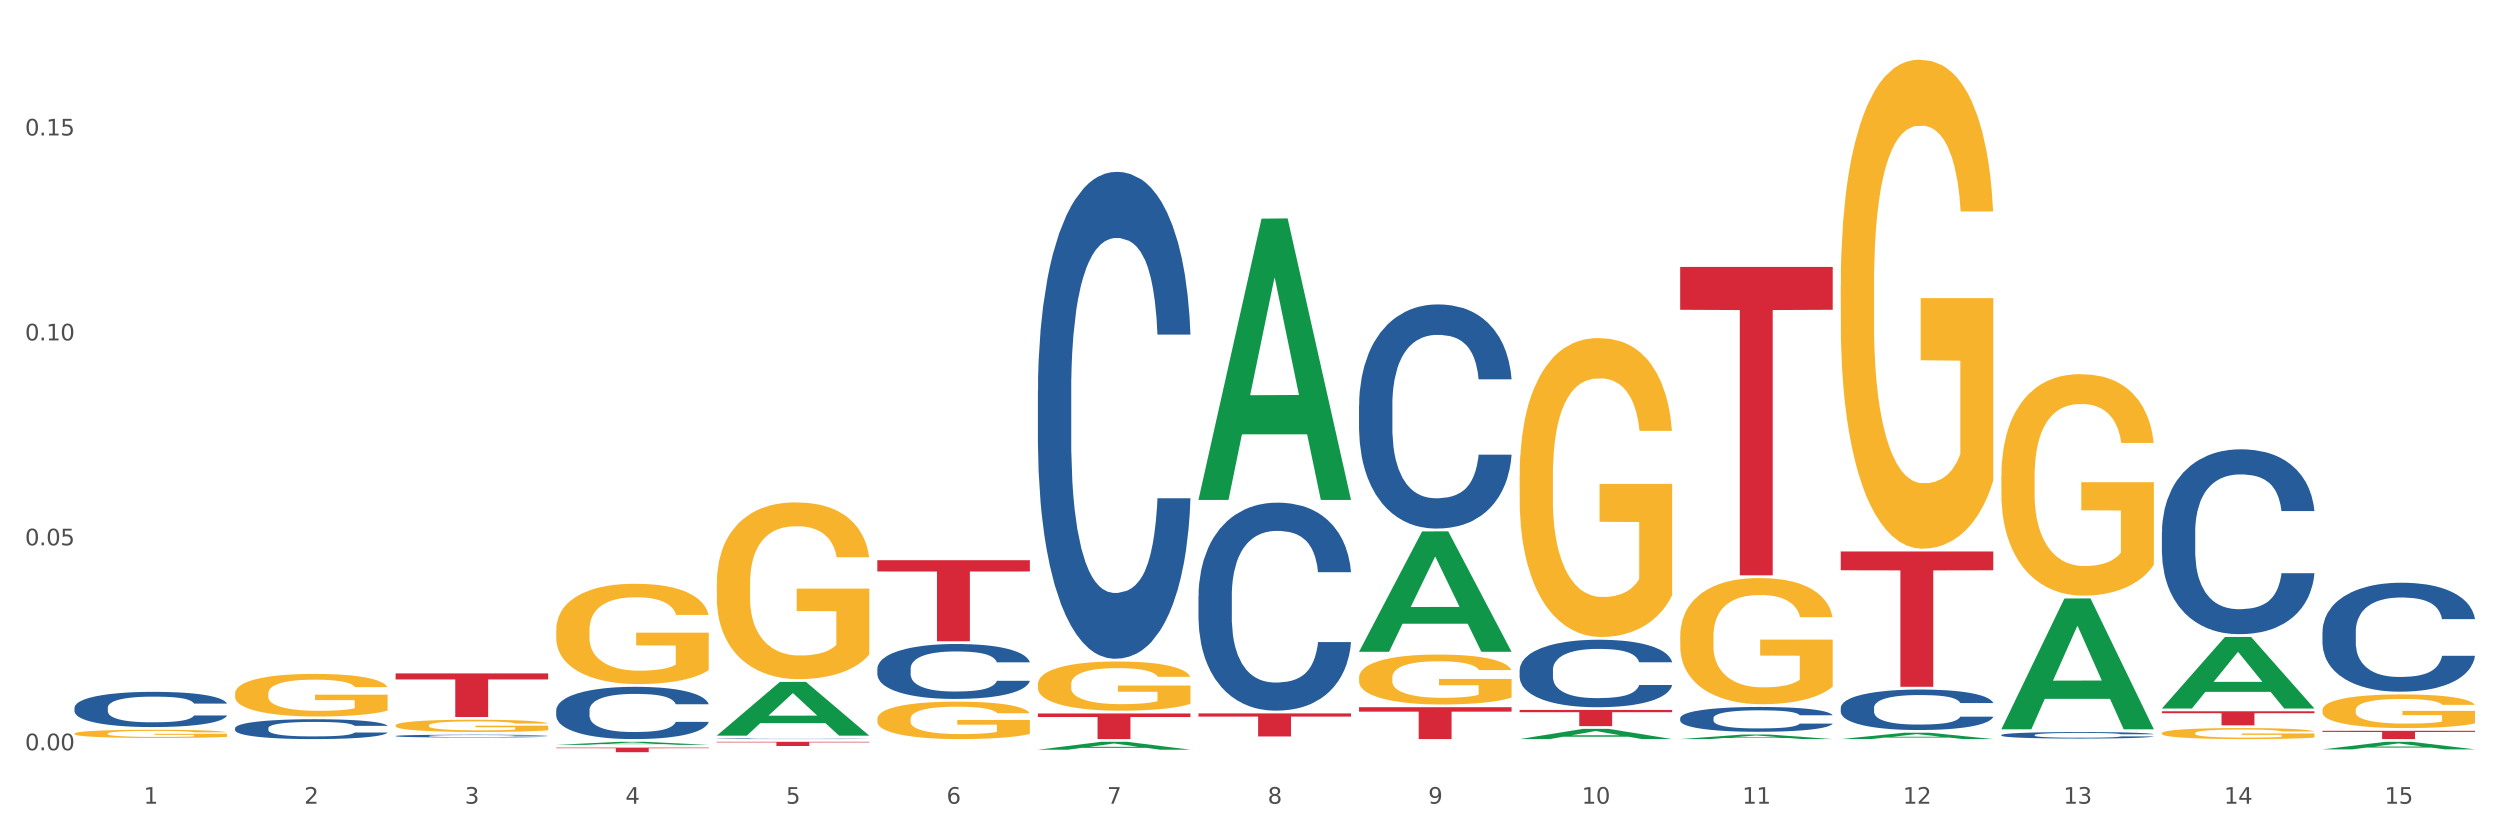 <?xml version="1.0" encoding="utf-8" standalone="no"?>
<!DOCTYPE svg PUBLIC "-//W3C//DTD SVG 1.1//EN"
  "http://www.w3.org/Graphics/SVG/1.1/DTD/svg11.dtd">
<svg xmlns:xlink="http://www.w3.org/1999/xlink" width="1080pt" height="360pt" viewBox="0 0 1080 360" xmlns="http://www.w3.org/2000/svg" version="1.1">
 <rect x="0" y="0" width="1080" height="360" fill="#333333" stroke="none"/>
 <defs>
  <style type="text/css">*{stroke-linejoin: round; stroke-linecap: butt}</style>
 </defs>
 <g id="figure_1">
  <g id="patch_1">
   <path d="M 0 360 
L 1080 360 
L 1080 0 
L 0 0 
z
" style="fill: #ffffff; stroke: #ffffff; stroke-linejoin: miter"/>
  </g>
  <g id="axes_1">
   <g id="matplotlib.axis_1">
    <g id="xtick_1">
     <g id="text_1">
      <!-- 1 -->
      <g style="fill: #4d4d4d" transform="translate(62.07 347.204) scale(0.096 -0.096)">
       <defs>
        <path id="DejaVuSans-31" d="M 794 531 
L 1825 531 
L 1825 4091 
L 703 3866 
L 703 4441 
L 1819 4666 
L 2450 4666 
L 2450 531 
L 3481 531 
L 3481 0 
L 794 0 
L 794 531 
z
" transform="scale(0.016)"/>
       </defs>
       <use xlink:href="#DejaVuSans-31"/>
      </g>
     </g>
    </g>
    <g id="xtick_2">
     <g id="text_2">
      <!-- 2 -->
      <g style="fill: #4d4d4d" transform="translate(131.436 347.204) scale(0.096 -0.096)">
       <defs>
        <path id="DejaVuSans-32" d="M 1228 531 
L 3431 531 
L 3431 0 
L 469 0 
L 469 531 
Q 828 903 1448 1529 
Q 2069 2156 2228 2338 
Q 2531 2678 2651 2914 
Q 2772 3150 2772 3378 
Q 2772 3750 2511 3984 
Q 2250 4219 1831 4219 
Q 1534 4219 1204 4116 
Q 875 4013 500 3803 
L 500 4441 
Q 881 4594 1212 4672 
Q 1544 4750 1819 4750 
Q 2544 4750 2975 4387 
Q 3406 4025 3406 3419 
Q 3406 3131 3298 2873 
Q 3191 2616 2906 2266 
Q 2828 2175 2409 1742 
Q 1991 1309 1228 531 
z
" transform="scale(0.016)"/>
       </defs>
       <use xlink:href="#DejaVuSans-32"/>
      </g>
     </g>
    </g>
    <g id="xtick_3">
     <g id="text_3">
      <!-- 3 -->
      <g style="fill: #4d4d4d" transform="translate(200.802 347.204) scale(0.096 -0.096)">
       <defs>
        <path id="DejaVuSans-33" d="M 2597 2516 
Q 3050 2419 3304 2112 
Q 3559 1806 3559 1356 
Q 3559 666 3084 287 
Q 2609 -91 1734 -91 
Q 1441 -91 1130 -33 
Q 819 25 488 141 
L 488 750 
Q 750 597 1062 519 
Q 1375 441 1716 441 
Q 2309 441 2620 675 
Q 2931 909 2931 1356 
Q 2931 1769 2642 2001 
Q 2353 2234 1838 2234 
L 1294 2234 
L 1294 2753 
L 1863 2753 
Q 2328 2753 2575 2939 
Q 2822 3125 2822 3475 
Q 2822 3834 2567 4026 
Q 2313 4219 1838 4219 
Q 1578 4219 1281 4162 
Q 984 4106 628 3988 
L 628 4550 
Q 988 4650 1302 4700 
Q 1616 4750 1894 4750 
Q 2613 4750 3031 4423 
Q 3450 4097 3450 3541 
Q 3450 3153 3228 2886 
Q 3006 2619 2597 2516 
z
" transform="scale(0.016)"/>
       </defs>
       <use xlink:href="#DejaVuSans-33"/>
      </g>
     </g>
    </g>
    <g id="xtick_4">
     <g id="text_4">
      <!-- 4 -->
      <g style="fill: #4d4d4d" transform="translate(270.169 347.204) scale(0.096 -0.096)">
       <defs>
        <path id="DejaVuSans-34" d="M 2419 4116 
L 825 1625 
L 2419 1625 
L 2419 4116 
z
M 2253 4666 
L 3047 4666 
L 3047 1625 
L 3713 1625 
L 3713 1100 
L 3047 1100 
L 3047 0 
L 2419 0 
L 2419 1100 
L 313 1100 
L 313 1709 
L 2253 4666 
z
" transform="scale(0.016)"/>
       </defs>
       <use xlink:href="#DejaVuSans-34"/>
      </g>
     </g>
    </g>
    <g id="xtick_5">
     <g id="text_5">
      <!-- 5 -->
      <g style="fill: #4d4d4d" transform="translate(339.535 347.204) scale(0.096 -0.096)">
       <defs>
        <path id="DejaVuSans-35" d="M 691 4666 
L 3169 4666 
L 3169 4134 
L 1269 4134 
L 1269 2991 
Q 1406 3038 1543 3061 
Q 1681 3084 1819 3084 
Q 2600 3084 3056 2656 
Q 3513 2228 3513 1497 
Q 3513 744 3044 326 
Q 2575 -91 1722 -91 
Q 1428 -91 1123 -41 
Q 819 9 494 109 
L 494 744 
Q 775 591 1075 516 
Q 1375 441 1709 441 
Q 2250 441 2565 725 
Q 2881 1009 2881 1497 
Q 2881 1984 2565 2268 
Q 2250 2553 1709 2553 
Q 1456 2553 1204 2497 
Q 953 2441 691 2322 
L 691 4666 
z
" transform="scale(0.016)"/>
       </defs>
       <use xlink:href="#DejaVuSans-35"/>
      </g>
     </g>
    </g>
    <g id="xtick_6">
     <g id="text_6">
      <!-- 6 -->
      <g style="fill: #4d4d4d" transform="translate(408.901 347.204) scale(0.096 -0.096)">
       <defs>
        <path id="DejaVuSans-36" d="M 2113 2584 
Q 1688 2584 1439 2293 
Q 1191 2003 1191 1497 
Q 1191 994 1439 701 
Q 1688 409 2113 409 
Q 2538 409 2786 701 
Q 3034 994 3034 1497 
Q 3034 2003 2786 2293 
Q 2538 2584 2113 2584 
z
M 3366 4563 
L 3366 3988 
Q 3128 4100 2886 4159 
Q 2644 4219 2406 4219 
Q 1781 4219 1451 3797 
Q 1122 3375 1075 2522 
Q 1259 2794 1537 2939 
Q 1816 3084 2150 3084 
Q 2853 3084 3261 2657 
Q 3669 2231 3669 1497 
Q 3669 778 3244 343 
Q 2819 -91 2113 -91 
Q 1303 -91 875 529 
Q 447 1150 447 2328 
Q 447 3434 972 4092 
Q 1497 4750 2381 4750 
Q 2619 4750 2861 4703 
Q 3103 4656 3366 4563 
z
" transform="scale(0.016)"/>
       </defs>
       <use xlink:href="#DejaVuSans-36"/>
      </g>
     </g>
    </g>
    <g id="xtick_7">
     <g id="text_7">
      <!-- 7 -->
      <g style="fill: #4d4d4d" transform="translate(478.267 347.204) scale(0.096 -0.096)">
       <defs>
        <path id="DejaVuSans-37" d="M 525 4666 
L 3525 4666 
L 3525 4397 
L 1831 0 
L 1172 0 
L 2766 4134 
L 525 4134 
L 525 4666 
z
" transform="scale(0.016)"/>
       </defs>
       <use xlink:href="#DejaVuSans-37"/>
      </g>
     </g>
    </g>
    <g id="xtick_8">
     <g id="text_8">
      <!-- 8 -->
      <g style="fill: #4d4d4d" transform="translate(547.634 347.204) scale(0.096 -0.096)">
       <defs>
        <path id="DejaVuSans-38" d="M 2034 2216 
Q 1584 2216 1326 1975 
Q 1069 1734 1069 1313 
Q 1069 891 1326 650 
Q 1584 409 2034 409 
Q 2484 409 2743 651 
Q 3003 894 3003 1313 
Q 3003 1734 2745 1975 
Q 2488 2216 2034 2216 
z
M 1403 2484 
Q 997 2584 770 2862 
Q 544 3141 544 3541 
Q 544 4100 942 4425 
Q 1341 4750 2034 4750 
Q 2731 4750 3128 4425 
Q 3525 4100 3525 3541 
Q 3525 3141 3298 2862 
Q 3072 2584 2669 2484 
Q 3125 2378 3379 2068 
Q 3634 1759 3634 1313 
Q 3634 634 3220 271 
Q 2806 -91 2034 -91 
Q 1263 -91 848 271 
Q 434 634 434 1313 
Q 434 1759 690 2068 
Q 947 2378 1403 2484 
z
M 1172 3481 
Q 1172 3119 1398 2916 
Q 1625 2713 2034 2713 
Q 2441 2713 2670 2916 
Q 2900 3119 2900 3481 
Q 2900 3844 2670 4047 
Q 2441 4250 2034 4250 
Q 1625 4250 1398 4047 
Q 1172 3844 1172 3481 
z
" transform="scale(0.016)"/>
       </defs>
       <use xlink:href="#DejaVuSans-38"/>
      </g>
     </g>
    </g>
    <g id="xtick_9">
     <g id="text_9">
      <!-- 9 -->
      <g style="fill: #4d4d4d" transform="translate(617 347.204) scale(0.096 -0.096)">
       <defs>
        <path id="DejaVuSans-39" d="M 703 97 
L 703 672 
Q 941 559 1184 500 
Q 1428 441 1663 441 
Q 2288 441 2617 861 
Q 2947 1281 2994 2138 
Q 2813 1869 2534 1725 
Q 2256 1581 1919 1581 
Q 1219 1581 811 2004 
Q 403 2428 403 3163 
Q 403 3881 828 4315 
Q 1253 4750 1959 4750 
Q 2769 4750 3195 4129 
Q 3622 3509 3622 2328 
Q 3622 1225 3098 567 
Q 2575 -91 1691 -91 
Q 1453 -91 1209 -44 
Q 966 3 703 97 
z
M 1959 2075 
Q 2384 2075 2632 2365 
Q 2881 2656 2881 3163 
Q 2881 3666 2632 3958 
Q 2384 4250 1959 4250 
Q 1534 4250 1286 3958 
Q 1038 3666 1038 3163 
Q 1038 2656 1286 2365 
Q 1534 2075 1959 2075 
z
" transform="scale(0.016)"/>
       </defs>
       <use xlink:href="#DejaVuSans-39"/>
      </g>
     </g>
    </g>
    <g id="xtick_10">
     <g id="text_10">
      <!-- 10 -->
      <g style="fill: #4d4d4d" transform="translate(683.312 347.204) scale(0.096 -0.096)">
       <defs>
        <path id="DejaVuSans-30" d="M 2034 4250 
Q 1547 4250 1301 3770 
Q 1056 3291 1056 2328 
Q 1056 1369 1301 889 
Q 1547 409 2034 409 
Q 2525 409 2770 889 
Q 3016 1369 3016 2328 
Q 3016 3291 2770 3770 
Q 2525 4250 2034 4250 
z
M 2034 4750 
Q 2819 4750 3233 4129 
Q 3647 3509 3647 2328 
Q 3647 1150 3233 529 
Q 2819 -91 2034 -91 
Q 1250 -91 836 529 
Q 422 1150 422 2328 
Q 422 3509 836 4129 
Q 1250 4750 2034 4750 
z
" transform="scale(0.016)"/>
       </defs>
       <use xlink:href="#DejaVuSans-31"/>
       <use xlink:href="#DejaVuSans-30" transform="translate(63.623 0)"/>
      </g>
     </g>
    </g>
    <g id="xtick_11">
     <g id="text_11">
      <!-- 11 -->
      <g style="fill: #4d4d4d" transform="translate(752.678 347.204) scale(0.096 -0.096)">
       <use xlink:href="#DejaVuSans-31"/>
       <use xlink:href="#DejaVuSans-31" transform="translate(63.623 0)"/>
      </g>
     </g>
    </g>
    <g id="xtick_12">
     <g id="text_12">
      <!-- 12 -->
      <g style="fill: #4d4d4d" transform="translate(822.044 347.204) scale(0.096 -0.096)">
       <use xlink:href="#DejaVuSans-31"/>
       <use xlink:href="#DejaVuSans-32" transform="translate(63.623 0)"/>
      </g>
     </g>
    </g>
    <g id="xtick_13">
     <g id="text_13">
      <!-- 13 -->
      <g style="fill: #4d4d4d" transform="translate(891.411 347.204) scale(0.096 -0.096)">
       <use xlink:href="#DejaVuSans-31"/>
       <use xlink:href="#DejaVuSans-33" transform="translate(63.623 0)"/>
      </g>
     </g>
    </g>
    <g id="xtick_14">
     <g id="text_14">
      <!-- 14 -->
      <g style="fill: #4d4d4d" transform="translate(960.777 347.204) scale(0.096 -0.096)">
       <use xlink:href="#DejaVuSans-31"/>
       <use xlink:href="#DejaVuSans-34" transform="translate(63.623 0)"/>
      </g>
     </g>
    </g>
    <g id="xtick_15">
     <g id="text_15">
      <!-- 15 -->
      <g style="fill: #4d4d4d" transform="translate(1030.143 347.204) scale(0.096 -0.096)">
       <use xlink:href="#DejaVuSans-31"/>
       <use xlink:href="#DejaVuSans-35" transform="translate(63.623 0)"/>
      </g>
     </g>
    </g>
    <g id="xtick_16"/>
    <g id="xtick_17"/>
    <g id="xtick_18"/>
    <g id="xtick_19"/>
    <g id="xtick_20"/>
    <g id="xtick_21"/>
    <g id="xtick_22"/>
    <g id="xtick_23"/>
    <g id="xtick_24"/>
    <g id="xtick_25"/>
    <g id="xtick_26"/>
    <g id="xtick_27"/>
    <g id="xtick_28"/>
    <g id="xtick_29"/>
   </g>
   <g id="matplotlib.axis_2">
    <g id="ytick_1">
     <g id="text_16">
      <!-- 0.00 -->
      <g style="fill: #4d4d4d" transform="translate(10.8 324.112) scale(0.096 -0.096)">
       <defs>
        <path id="DejaVuSans-2e" d="M 684 794 
L 1344 794 
L 1344 0 
L 684 0 
L 684 794 
z
" transform="scale(0.016)"/>
       </defs>
       <use xlink:href="#DejaVuSans-30"/>
       <use xlink:href="#DejaVuSans-2e" transform="translate(63.623 0)"/>
       <use xlink:href="#DejaVuSans-30" transform="translate(95.41 0)"/>
       <use xlink:href="#DejaVuSans-30" transform="translate(159.033 0)"/>
      </g>
     </g>
    </g>
    <g id="ytick_2">
     <g id="text_17">
      <!-- 0.05 -->
      <g style="fill: #4d4d4d" transform="translate(10.8 235.584) scale(0.096 -0.096)">
       <use xlink:href="#DejaVuSans-30"/>
       <use xlink:href="#DejaVuSans-2e" transform="translate(63.623 0)"/>
       <use xlink:href="#DejaVuSans-30" transform="translate(95.41 0)"/>
       <use xlink:href="#DejaVuSans-35" transform="translate(159.033 0)"/>
      </g>
     </g>
    </g>
    <g id="ytick_3">
     <g id="text_18">
      <!-- 0.10 -->
      <g style="fill: #4d4d4d" transform="translate(10.8 147.057) scale(0.096 -0.096)">
       <use xlink:href="#DejaVuSans-30"/>
       <use xlink:href="#DejaVuSans-2e" transform="translate(63.623 0)"/>
       <use xlink:href="#DejaVuSans-31" transform="translate(95.41 0)"/>
       <use xlink:href="#DejaVuSans-30" transform="translate(159.033 0)"/>
      </g>
     </g>
    </g>
    <g id="ytick_4">
     <g id="text_19">
      <!-- 0.15 -->
      <g style="fill: #4d4d4d" transform="translate(10.8 58.53) scale(0.096 -0.096)">
       <use xlink:href="#DejaVuSans-30"/>
       <use xlink:href="#DejaVuSans-2e" transform="translate(63.623 0)"/>
       <use xlink:href="#DejaVuSans-31" transform="translate(95.41 0)"/>
       <use xlink:href="#DejaVuSans-35" transform="translate(159.033 0)"/>
      </g>
     </g>
    </g>
    <g id="ytick_5"/>
    <g id="ytick_6"/>
    <g id="ytick_7"/>
   </g>
   <g id="PolyCollection_1">
    <path d="M 240.274 321.778 
L 240.342 321.777 
L 267.516 320.466 
L 278.793 320.464 
L 306.172 321.781 
L 293.128 321.781 
L 287.217 321.474 
L 259.16 321.474 
L 258.956 321.479 
L 253.249 321.781 
L 240.274 321.781 
L 240.274 321.778 
L 262.693 321.291 
L 283.685 321.29 
L 273.291 320.745 
L 273.155 320.743 
L 273.019 320.746 
L 262.625 321.29 
L 262.693 321.291 
L 240.274 321.778 
z
" clip-path="url(#p374afb8bcf)" style="fill: #109648"/>
    <path d="M 933.936 307.267 
L 999.834 307.267 
L 999.834 308.111 
L 973.912 308.117 
L 973.912 313.342 
L 959.702 313.342 
L 959.702 308.117 
L 933.936 308.111 
L 933.936 307.273 
L 933.936 307.267 
z
" clip-path="url(#p374afb8bcf)" style="fill: #d62839"/>
    <path d="M 795.203 238.23 
L 861.101 238.23 
L 861.101 246.355 
L 835.179 246.41 
L 835.179 296.701 
L 820.969 296.701 
L 820.969 246.41 
L 795.203 246.355 
L 795.203 238.285 
L 795.203 238.23 
z
" clip-path="url(#p374afb8bcf)" style="fill: #d62839"/>
    <path d="M 725.837 115.31 
L 791.735 115.31 
L 791.735 133.824 
L 765.813 133.949 
L 765.813 248.532 
L 751.603 248.532 
L 751.603 133.949 
L 725.837 133.824 
L 725.837 115.436 
L 725.837 115.31 
z
" clip-path="url(#p374afb8bcf)" style="fill: #d62839"/>
    <path d="M 656.471 306.702 
L 722.369 306.702 
L 722.369 307.674 
L 696.447 307.681 
L 696.447 313.701 
L 682.237 313.701 
L 682.237 307.681 
L 656.471 307.674 
L 656.471 306.708 
L 656.471 306.702 
z
" clip-path="url(#p374afb8bcf)" style="fill: #d62839"/>
    <path d="M 587.105 305.515 
L 653.003 305.515 
L 653.003 307.428 
L 627.081 307.441 
L 627.081 319.286 
L 612.871 319.286 
L 612.871 307.441 
L 587.105 307.428 
L 587.105 305.527 
L 587.105 305.515 
z
" clip-path="url(#p374afb8bcf)" style="fill: #d62839"/>
    <path d="M 517.739 308.187 
L 583.636 308.187 
L 583.636 309.573 
L 557.715 309.583 
L 557.715 318.162 
L 543.504 318.162 
L 543.504 309.583 
L 517.739 309.573 
L 517.739 308.197 
L 517.739 308.187 
z
" clip-path="url(#p374afb8bcf)" style="fill: #d62839"/>
    <path d="M 32.175 316.907 
L 32.253 316.903 
L 32.253 316.787 
L 32.408 316.686 
L 33.186 316.443 
L 34.353 316.242 
L 35.209 316.135 
L 36.065 316.047 
L 37.076 315.96 
L 38.321 315.869 
L 40.578 315.736 
L 41.978 315.668 
L 43.69 315.596 
L 46.802 315.493 
L 49.058 315.434 
L 51.392 315.385 
L 55.204 315.327 
L 57.694 315.301 
L 60.339 315.282 
L 63.529 315.269 
L 65.941 315.265 
L 71.231 315.275 
L 75.744 315.304 
L 77.922 315.327 
L 80.723 315.366 
L 82.201 315.392 
L 84.613 315.444 
L 87.103 315.512 
L 88.815 315.57 
L 91.382 315.681 
L 93.327 315.791 
L 95.116 315.927 
L 96.05 316.021 
L 96.75 316.109 
L 97.373 316.209 
L 97.995 316.368 
L 83.991 316.368 
L 83.446 316.255 
L 82.59 316.148 
L 81.346 316.044 
L 80.256 315.979 
L 78.389 315.898 
L 76.677 315.846 
L 74.888 315.807 
L 72.71 315.775 
L 70.998 315.758 
L 68.586 315.746 
L 63.84 315.749 
L 60.65 315.775 
L 58.472 315.807 
L 57.071 315.836 
L 55.827 315.869 
L 54.426 315.914 
L 52.792 315.982 
L 51.625 316.044 
L 50.458 316.122 
L 49.525 316.2 
L 48.669 316.29 
L 47.969 316.388 
L 47.424 316.488 
L 46.957 316.612 
L 46.568 316.816 
L 46.568 317.26 
L 46.724 317.361 
L 47.113 317.494 
L 47.58 317.594 
L 48.358 317.714 
L 49.058 317.795 
L 50.381 317.912 
L 51.859 318.01 
L 53.026 318.071 
L 54.193 318.123 
L 56.216 318.194 
L 58.472 318.253 
L 60.417 318.288 
L 63.062 318.321 
L 64.852 318.334 
L 66.408 318.34 
L 70.22 318.34 
L 72.943 318.331 
L 75.977 318.308 
L 78.311 318.279 
L 80.256 318.243 
L 82.435 318.185 
L 83.835 318.13 
L 83.835 317.452 
L 66.719 317.448 
L 66.719 316.998 
L 98.073 316.998 
L 98.073 318.321 
L 96.75 318.389 
L 95.272 318.451 
L 93.716 318.506 
L 91.382 318.574 
L 88.581 318.639 
L 86.091 318.684 
L 83.446 318.723 
L 80.334 318.759 
L 76.288 318.791 
L 73.799 318.804 
L 70.687 318.814 
L 67.03 318.817 
L 63.84 318.811 
L 60.728 318.794 
L 57.461 318.765 
L 54.271 318.723 
L 51.859 318.681 
L 49.447 318.629 
L 46.879 318.561 
L 44.857 318.496 
L 43.301 318.438 
L 41.589 318.363 
L 39.722 318.266 
L 38.321 318.178 
L 37.076 318.087 
L 35.754 317.971 
L 34.82 317.87 
L 33.887 317.744 
L 33.342 317.649 
L 32.72 317.504 
L 32.253 317.299 
L 32.175 316.907 
z
" clip-path="url(#p374afb8bcf)" style="fill: #f7b32b"/>
    <path d="M 448.372 308.205 
L 514.27 308.205 
L 514.27 309.744 
L 488.348 309.755 
L 488.348 319.286 
L 474.138 319.286 
L 474.138 309.755 
L 448.372 309.744 
L 448.372 308.215 
L 448.372 308.205 
z
" clip-path="url(#p374afb8bcf)" style="fill: #d62839"/>
    <path d="M 379.006 242.019 
L 444.904 242.019 
L 444.904 246.883 
L 418.982 246.916 
L 418.982 277.024 
L 404.772 277.024 
L 404.772 246.916 
L 379.006 246.883 
L 379.006 242.052 
L 379.006 242.019 
z
" clip-path="url(#p374afb8bcf)" style="fill: #d62839"/>
    <path d="M 309.64 320.464 
L 375.538 320.464 
L 375.538 320.715 
L 349.616 320.717 
L 349.616 322.268 
L 335.406 322.268 
L 335.406 320.717 
L 309.64 320.715 
L 309.64 320.466 
L 309.64 320.464 
z
" clip-path="url(#p374afb8bcf)" style="fill: #d62839"/>
    <path d="M 240.274 322.96 
L 306.172 322.96 
L 306.172 323.236 
L 280.25 323.238 
L 280.25 324.95 
L 266.039 324.95 
L 266.039 323.238 
L 240.274 323.236 
L 240.274 322.962 
L 240.274 322.96 
z
" clip-path="url(#p374afb8bcf)" style="fill: #d62839"/>
    <path d="M 170.907 290.897 
L 236.805 290.897 
L 236.805 293.516 
L 210.883 293.534 
L 210.883 309.744 
L 196.673 309.744 
L 196.673 293.534 
L 170.907 293.516 
L 170.907 290.915 
L 170.907 290.897 
z
" clip-path="url(#p374afb8bcf)" style="fill: #d62839"/>
    <path d="M 32.175 305.712 
L 32.253 305.699 
L 32.253 305.31 
L 32.487 304.782 
L 33.343 303.81 
L 34.434 303.074 
L 36.303 302.213 
L 37.316 301.852 
L 38.64 301.449 
L 41.366 300.796 
L 44.482 300.241 
L 46.663 299.935 
L 48.299 299.741 
L 51.96 299.394 
L 54.063 299.241 
L 56.244 299.116 
L 58.114 299.032 
L 61.229 298.935 
L 63.722 298.894 
L 66.604 298.88 
L 69.019 298.894 
L 72.212 298.949 
L 76.886 299.116 
L 78.677 299.213 
L 81.092 299.38 
L 83.585 299.602 
L 85.61 299.824 
L 87.947 300.143 
L 90.361 300.56 
L 92.698 301.088 
L 94.334 301.574 
L 95.658 302.088 
L 96.827 302.713 
L 97.683 303.393 
L 98.073 303.963 
L 83.818 303.963 
L 83.429 303.449 
L 82.65 302.893 
L 81.871 302.518 
L 81.014 302.213 
L 79.69 301.866 
L 78.522 301.643 
L 76.574 301.379 
L 74.783 301.213 
L 73.303 301.116 
L 71.511 301.032 
L 67.694 300.949 
L 64.968 300.949 
L 63.255 300.977 
L 61.151 301.046 
L 59.36 301.143 
L 57.257 301.31 
L 55.621 301.491 
L 53.985 301.727 
L 53.05 301.893 
L 51.648 302.199 
L 50.714 302.449 
L 49.467 302.879 
L 48.766 303.185 
L 47.52 303.976 
L 46.975 304.56 
L 46.741 304.962 
L 46.585 305.407 
L 46.585 307.573 
L 47.053 308.545 
L 47.442 308.962 
L 48.065 309.434 
L 49.234 310.045 
L 50.947 310.643 
L 52.739 311.073 
L 54.219 311.337 
L 55.621 311.531 
L 57.023 311.684 
L 58.737 311.823 
L 60.139 311.906 
L 62.242 311.99 
L 64.734 312.031 
L 66.682 312.031 
L 70.654 311.962 
L 72.446 311.892 
L 74.16 311.795 
L 76.029 311.642 
L 77.509 311.476 
L 78.366 311.351 
L 79.768 311.087 
L 80.858 310.809 
L 81.793 310.49 
L 82.416 310.212 
L 83.117 309.795 
L 83.663 309.323 
L 83.818 309.073 
L 98.073 309.073 
L 97.761 309.573 
L 97.216 310.059 
L 96.126 310.712 
L 95.269 311.087 
L 93.945 311.545 
L 92.542 311.934 
L 90.595 312.365 
L 88.804 312.684 
L 86.934 312.962 
L 84.909 313.212 
L 81.248 313.559 
L 79.924 313.656 
L 77.12 313.823 
L 74.939 313.92 
L 71.745 314.017 
L 68.473 314.073 
L 65.046 314.087 
L 62.008 314.059 
L 58.659 313.976 
L 56.556 313.892 
L 54.219 313.767 
L 51.493 313.573 
L 48.922 313.337 
L 46.507 313.059 
L 44.248 312.74 
L 42.145 312.378 
L 39.419 311.781 
L 37.394 311.198 
L 35.914 310.656 
L 34.901 310.198 
L 33.889 309.615 
L 33.343 309.212 
L 32.487 308.24 
L 32.175 307.337 
L 32.175 305.712 
z
" clip-path="url(#p374afb8bcf)" style="fill: #255c99"/>
    <path d="M 101.541 314.561 
L 101.619 314.553 
L 101.619 314.334 
L 101.853 314.036 
L 102.71 313.488 
L 103.8 313.072 
L 105.67 312.587 
L 106.682 312.383 
L 108.006 312.156 
L 110.733 311.787 
L 113.848 311.474 
L 116.029 311.302 
L 117.665 311.192 
L 121.326 310.996 
L 123.429 310.91 
L 125.61 310.839 
L 127.48 310.792 
L 130.595 310.737 
L 133.088 310.714 
L 135.97 310.706 
L 138.385 310.714 
L 141.578 310.745 
L 146.252 310.839 
L 148.044 310.894 
L 150.458 310.988 
L 152.951 311.114 
L 154.976 311.239 
L 157.313 311.419 
L 159.728 311.654 
L 162.064 311.952 
L 163.7 312.226 
L 165.024 312.516 
L 166.193 312.869 
L 167.05 313.253 
L 167.439 313.574 
L 153.185 313.574 
L 152.795 313.284 
L 152.016 312.97 
L 151.237 312.759 
L 150.38 312.587 
L 149.056 312.391 
L 147.888 312.265 
L 145.941 312.116 
L 144.149 312.022 
L 142.669 311.968 
L 140.877 311.921 
L 137.061 311.874 
L 134.334 311.874 
L 132.621 311.889 
L 130.518 311.928 
L 128.726 311.983 
L 126.623 312.077 
L 124.987 312.179 
L 123.351 312.312 
L 122.417 312.406 
L 121.015 312.579 
L 120.08 312.72 
L 118.834 312.963 
L 118.133 313.135 
L 116.886 313.582 
L 116.341 313.911 
L 116.107 314.138 
L 115.952 314.389 
L 115.952 315.611 
L 116.419 316.159 
L 116.808 316.394 
L 117.431 316.661 
L 118.6 317.006 
L 120.314 317.342 
L 122.105 317.585 
L 123.585 317.734 
L 124.987 317.844 
L 126.389 317.93 
L 128.103 318.008 
L 129.505 318.055 
L 131.608 318.102 
L 134.101 318.126 
L 136.048 318.126 
L 140.021 318.087 
L 141.812 318.048 
L 143.526 317.993 
L 145.395 317.907 
L 146.875 317.813 
L 147.732 317.742 
L 149.134 317.593 
L 150.225 317.436 
L 151.159 317.256 
L 151.783 317.1 
L 152.484 316.865 
L 153.029 316.598 
L 153.185 316.457 
L 167.439 316.457 
L 167.128 316.739 
L 166.582 317.013 
L 165.492 317.382 
L 164.635 317.593 
L 163.311 317.852 
L 161.909 318.071 
L 159.961 318.314 
L 158.17 318.494 
L 156.3 318.651 
L 154.275 318.792 
L 150.614 318.988 
L 149.29 319.043 
L 146.486 319.137 
L 144.305 319.192 
L 141.111 319.246 
L 137.84 319.278 
L 134.412 319.286 
L 131.374 319.27 
L 128.025 319.223 
L 125.922 319.176 
L 123.585 319.105 
L 120.859 318.996 
L 118.288 318.862 
L 115.874 318.706 
L 113.615 318.526 
L 111.512 318.322 
L 108.785 317.985 
L 106.76 317.656 
L 105.28 317.35 
L 104.267 317.092 
L 103.255 316.763 
L 102.71 316.535 
L 101.853 315.987 
L 101.541 315.478 
L 101.541 314.561 
z
" clip-path="url(#p374afb8bcf)" style="fill: #255c99"/>
    <path d="M 170.907 317.937 
L 170.985 317.936 
L 170.985 317.905 
L 171.219 317.863 
L 172.076 317.785 
L 173.166 317.725 
L 175.036 317.656 
L 176.048 317.627 
L 177.373 317.595 
L 180.099 317.543 
L 183.215 317.498 
L 185.396 317.473 
L 187.031 317.458 
L 190.692 317.43 
L 192.796 317.418 
L 194.977 317.408 
L 196.846 317.401 
L 199.962 317.393 
L 202.454 317.39 
L 205.336 317.389 
L 207.751 317.39 
L 210.945 317.394 
L 215.618 317.408 
L 217.41 317.415 
L 219.825 317.429 
L 222.317 317.447 
L 224.342 317.464 
L 226.679 317.49 
L 229.094 317.524 
L 231.431 317.566 
L 233.066 317.605 
L 234.391 317.646 
L 235.559 317.696 
L 236.416 317.751 
L 236.805 317.797 
L 222.551 317.797 
L 222.161 317.756 
L 221.382 317.711 
L 220.604 317.681 
L 219.747 317.656 
L 218.422 317.628 
L 217.254 317.611 
L 215.307 317.589 
L 213.515 317.576 
L 212.035 317.568 
L 210.244 317.561 
L 206.427 317.555 
L 203.701 317.555 
L 201.987 317.557 
L 199.884 317.563 
L 198.092 317.57 
L 195.989 317.584 
L 194.353 317.598 
L 192.718 317.617 
L 191.783 317.631 
L 190.381 317.655 
L 189.446 317.675 
L 188.2 317.71 
L 187.499 317.734 
L 186.252 317.798 
L 185.707 317.845 
L 185.474 317.877 
L 185.318 317.913 
L 185.318 318.087 
L 185.785 318.165 
L 186.175 318.198 
L 186.798 318.236 
L 187.966 318.285 
L 189.68 318.333 
L 191.471 318.368 
L 192.951 318.389 
L 194.353 318.405 
L 195.755 318.417 
L 197.469 318.428 
L 198.871 318.435 
L 200.974 318.441 
L 203.467 318.445 
L 205.414 318.445 
L 209.387 318.439 
L 211.178 318.433 
L 212.892 318.426 
L 214.761 318.413 
L 216.241 318.4 
L 217.098 318.39 
L 218.5 318.369 
L 219.591 318.347 
L 220.526 318.321 
L 221.149 318.299 
L 221.85 318.265 
L 222.395 318.227 
L 222.551 318.207 
L 236.805 318.207 
L 236.494 318.247 
L 235.949 318.286 
L 234.858 318.339 
L 234.001 318.369 
L 232.677 318.406 
L 231.275 318.437 
L 229.328 318.471 
L 227.536 318.497 
L 225.667 318.519 
L 223.641 318.539 
L 219.98 318.567 
L 218.656 318.575 
L 215.852 318.588 
L 213.671 318.596 
L 210.477 318.604 
L 207.206 318.609 
L 203.779 318.61 
L 200.741 318.607 
L 197.391 318.601 
L 195.288 318.594 
L 192.951 318.584 
L 190.225 318.568 
L 187.655 318.549 
L 185.24 318.527 
L 182.981 318.502 
L 180.878 318.473 
L 178.152 318.425 
L 176.126 318.378 
L 174.646 318.334 
L 173.634 318.297 
L 172.621 318.251 
L 172.076 318.218 
L 171.219 318.14 
L 170.907 318.068 
L 170.907 317.937 
z
" clip-path="url(#p374afb8bcf)" style="fill: #255c99"/>
    <path d="M 240.274 306.849 
L 240.352 306.828 
L 240.352 306.251 
L 240.585 305.467 
L 241.442 304.024 
L 242.533 302.93 
L 244.402 301.652 
L 245.415 301.116 
L 246.739 300.517 
L 249.465 299.548 
L 252.581 298.723 
L 254.762 298.269 
L 256.398 297.981 
L 260.059 297.465 
L 262.162 297.238 
L 264.343 297.053 
L 266.212 296.929 
L 269.328 296.784 
L 271.821 296.723 
L 274.703 296.702 
L 277.117 296.723 
L 280.311 296.805 
L 284.985 297.053 
L 286.776 297.197 
L 289.191 297.444 
L 291.683 297.774 
L 293.709 298.104 
L 296.045 298.579 
L 298.46 299.197 
L 300.797 299.981 
L 302.433 300.703 
L 303.757 301.466 
L 304.925 302.394 
L 305.782 303.405 
L 306.172 304.25 
L 291.917 304.25 
L 291.528 303.487 
L 290.749 302.662 
L 289.97 302.105 
L 289.113 301.652 
L 287.789 301.136 
L 286.62 300.806 
L 284.673 300.414 
L 282.881 300.167 
L 281.401 300.022 
L 279.61 299.899 
L 275.793 299.775 
L 273.067 299.775 
L 271.353 299.816 
L 269.25 299.919 
L 267.458 300.064 
L 265.355 300.311 
L 263.72 300.579 
L 262.084 300.93 
L 261.149 301.177 
L 259.747 301.631 
L 258.812 302.002 
L 257.566 302.642 
L 256.865 303.095 
L 255.619 304.271 
L 255.073 305.137 
L 254.84 305.735 
L 254.684 306.395 
L 254.684 309.613 
L 255.151 311.056 
L 255.541 311.675 
L 256.164 312.376 
L 257.332 313.284 
L 259.046 314.171 
L 260.838 314.81 
L 262.318 315.202 
L 263.72 315.491 
L 265.122 315.718 
L 266.835 315.924 
L 268.237 316.048 
L 270.341 316.171 
L 272.833 316.233 
L 274.78 316.233 
L 278.753 316.13 
L 280.545 316.027 
L 282.258 315.883 
L 284.128 315.656 
L 285.608 315.408 
L 286.465 315.223 
L 287.867 314.831 
L 288.957 314.418 
L 289.892 313.944 
L 290.515 313.531 
L 291.216 312.913 
L 291.761 312.211 
L 291.917 311.84 
L 306.172 311.84 
L 305.86 312.583 
L 305.315 313.305 
L 304.224 314.274 
L 303.367 314.831 
L 302.043 315.511 
L 300.641 316.089 
L 298.694 316.728 
L 296.902 317.203 
L 295.033 317.615 
L 293.008 317.986 
L 289.347 318.502 
L 288.022 318.646 
L 285.218 318.894 
L 283.037 319.038 
L 279.844 319.182 
L 276.572 319.265 
L 273.145 319.286 
L 270.107 319.244 
L 266.757 319.121 
L 264.654 318.997 
L 262.318 318.811 
L 259.591 318.522 
L 257.021 318.172 
L 254.606 317.759 
L 252.347 317.285 
L 250.244 316.749 
L 247.518 315.862 
L 245.493 314.996 
L 244.013 314.191 
L 243 313.511 
L 241.987 312.645 
L 241.442 312.046 
L 240.585 310.603 
L 240.274 309.262 
L 240.274 306.849 
z
" clip-path="url(#p374afb8bcf)" style="fill: #255c99"/>
    <path d="M 309.64 319.124 
L 309.718 319.124 
L 309.718 319.116 
L 309.951 319.106 
L 310.808 319.087 
L 311.899 319.073 
L 313.768 319.056 
L 314.781 319.05 
L 316.105 319.042 
L 318.831 319.029 
L 321.947 319.018 
L 324.128 319.013 
L 325.764 319.009 
L 329.425 319.002 
L 331.528 318.999 
L 333.709 318.997 
L 335.578 318.995 
L 338.694 318.993 
L 341.187 318.992 
L 344.069 318.992 
L 346.484 318.992 
L 349.677 318.994 
L 354.351 318.997 
L 356.142 318.999 
L 358.557 319.002 
L 361.05 319.006 
L 363.075 319.01 
L 365.412 319.017 
L 367.826 319.025 
L 370.163 319.035 
L 371.799 319.044 
L 373.123 319.054 
L 374.291 319.066 
L 375.148 319.079 
L 375.538 319.09 
L 361.283 319.09 
L 360.894 319.08 
L 360.115 319.07 
L 359.336 319.062 
L 358.479 319.056 
L 357.155 319.05 
L 355.987 319.046 
L 354.039 319.04 
L 352.248 319.037 
L 350.768 319.035 
L 348.976 319.034 
L 345.159 319.032 
L 342.433 319.032 
L 340.719 319.033 
L 338.616 319.034 
L 336.825 319.036 
L 334.722 319.039 
L 333.086 319.043 
L 331.45 319.047 
L 330.515 319.05 
L 329.113 319.056 
L 328.179 319.061 
L 326.932 319.069 
L 326.231 319.075 
L 324.985 319.091 
L 324.44 319.102 
L 324.206 319.11 
L 324.05 319.118 
L 324.05 319.16 
L 324.518 319.179 
L 324.907 319.187 
L 325.53 319.196 
L 326.699 319.208 
L 328.412 319.219 
L 330.204 319.227 
L 331.684 319.233 
L 333.086 319.236 
L 334.488 319.239 
L 336.202 319.242 
L 337.604 319.244 
L 339.707 319.245 
L 342.199 319.246 
L 344.147 319.246 
L 348.119 319.245 
L 349.911 319.243 
L 351.624 319.241 
L 353.494 319.238 
L 354.974 319.235 
L 355.831 319.233 
L 357.233 319.228 
L 358.323 319.222 
L 359.258 319.216 
L 359.881 319.211 
L 360.582 319.203 
L 361.127 319.194 
L 361.283 319.189 
L 375.538 319.189 
L 375.226 319.199 
L 374.681 319.208 
L 373.59 319.22 
L 372.734 319.228 
L 371.409 319.237 
L 370.007 319.244 
L 368.06 319.252 
L 366.268 319.259 
L 364.399 319.264 
L 362.374 319.269 
L 358.713 319.275 
L 357.389 319.277 
L 354.584 319.28 
L 352.403 319.282 
L 349.21 319.284 
L 345.938 319.285 
L 342.511 319.286 
L 339.473 319.285 
L 336.124 319.283 
L 334.021 319.282 
L 331.684 319.279 
L 328.957 319.276 
L 326.387 319.271 
L 323.972 319.266 
L 321.713 319.26 
L 319.61 319.253 
L 316.884 319.241 
L 314.859 319.23 
L 313.379 319.219 
L 312.366 319.211 
L 311.354 319.199 
L 310.808 319.192 
L 309.951 319.173 
L 309.64 319.155 
L 309.64 319.124 
z
" clip-path="url(#p374afb8bcf)" style="fill: #255c99"/>
    <path d="M 379.006 288.868 
L 379.084 288.846 
L 379.084 288.239 
L 379.318 287.416 
L 380.175 285.898 
L 381.265 284.749 
L 383.134 283.405 
L 384.147 282.842 
L 385.471 282.213 
L 388.198 281.194 
L 391.313 280.327 
L 393.494 279.85 
L 395.13 279.547 
L 398.791 279.005 
L 400.894 278.766 
L 403.075 278.571 
L 404.945 278.441 
L 408.06 278.289 
L 410.553 278.224 
L 413.435 278.203 
L 415.85 278.224 
L 419.043 278.311 
L 423.717 278.571 
L 425.509 278.723 
L 427.923 278.983 
L 430.416 279.33 
L 432.441 279.677 
L 434.778 280.175 
L 437.193 280.826 
L 439.529 281.649 
L 441.165 282.408 
L 442.489 283.21 
L 443.658 284.186 
L 444.515 285.248 
L 444.904 286.137 
L 430.65 286.137 
L 430.26 285.335 
L 429.481 284.468 
L 428.702 283.882 
L 427.845 283.405 
L 426.521 282.863 
L 425.353 282.517 
L 423.405 282.105 
L 421.614 281.845 
L 420.134 281.693 
L 418.342 281.563 
L 414.526 281.433 
L 411.799 281.433 
L 410.086 281.476 
L 407.982 281.584 
L 406.191 281.736 
L 404.088 281.996 
L 402.452 282.278 
L 400.816 282.647 
L 399.882 282.907 
L 398.479 283.384 
L 397.545 283.774 
L 396.298 284.446 
L 395.597 284.923 
L 394.351 286.158 
L 393.806 287.069 
L 393.572 287.698 
L 393.416 288.391 
L 393.416 291.773 
L 393.884 293.29 
L 394.273 293.941 
L 394.896 294.678 
L 396.065 295.632 
L 397.778 296.564 
L 399.57 297.236 
L 401.05 297.648 
L 402.452 297.951 
L 403.854 298.19 
L 405.568 298.406 
L 406.97 298.537 
L 409.073 298.667 
L 411.566 298.732 
L 413.513 298.732 
L 417.485 298.623 
L 419.277 298.515 
L 420.991 298.363 
L 422.86 298.125 
L 424.34 297.864 
L 425.197 297.669 
L 426.599 297.258 
L 427.69 296.824 
L 428.624 296.325 
L 429.247 295.892 
L 429.948 295.241 
L 430.494 294.504 
L 430.65 294.114 
L 444.904 294.114 
L 444.592 294.895 
L 444.047 295.653 
L 442.957 296.672 
L 442.1 297.258 
L 440.776 297.973 
L 439.374 298.58 
L 437.426 299.252 
L 435.635 299.75 
L 433.765 300.184 
L 431.74 300.574 
L 428.079 301.116 
L 426.755 301.268 
L 423.951 301.528 
L 421.77 301.68 
L 418.576 301.832 
L 415.304 301.918 
L 411.877 301.94 
L 408.839 301.897 
L 405.49 301.767 
L 403.387 301.636 
L 401.05 301.441 
L 398.324 301.138 
L 395.753 300.769 
L 393.339 300.336 
L 391.08 299.837 
L 388.976 299.274 
L 386.25 298.341 
L 384.225 297.431 
L 382.745 296.585 
L 381.732 295.87 
L 380.72 294.96 
L 380.175 294.331 
L 379.318 292.814 
L 379.006 291.404 
L 379.006 288.868 
z
" clip-path="url(#p374afb8bcf)" style="fill: #255c99"/>
    <path d="M 1003.302 272.889 
L 1003.38 272.846 
L 1003.38 271.642 
L 1003.614 270.008 
L 1004.47 266.999 
L 1005.561 264.721 
L 1007.43 262.055 
L 1008.443 260.938 
L 1009.767 259.691 
L 1012.494 257.671 
L 1015.609 255.951 
L 1017.79 255.005 
L 1019.426 254.403 
L 1023.087 253.329 
L 1025.19 252.856 
L 1027.371 252.469 
L 1029.241 252.211 
L 1032.356 251.91 
L 1034.849 251.781 
L 1037.731 251.738 
L 1040.146 251.781 
L 1043.339 251.953 
L 1048.013 252.469 
L 1049.805 252.77 
L 1052.219 253.286 
L 1054.712 253.974 
L 1056.737 254.661 
L 1059.074 255.65 
L 1061.489 256.94 
L 1063.825 258.573 
L 1065.461 260.078 
L 1066.785 261.669 
L 1067.954 263.603 
L 1068.811 265.709 
L 1069.2 267.472 
L 1054.945 267.472 
L 1054.556 265.881 
L 1053.777 264.162 
L 1052.998 263.001 
L 1052.141 262.055 
L 1050.817 260.981 
L 1049.649 260.293 
L 1047.701 259.476 
L 1045.91 258.96 
L 1044.43 258.659 
L 1042.638 258.401 
L 1038.822 258.143 
L 1036.095 258.143 
L 1034.382 258.229 
L 1032.278 258.444 
L 1030.487 258.745 
L 1028.384 259.261 
L 1026.748 259.82 
L 1025.112 260.551 
L 1024.178 261.067 
L 1022.775 262.012 
L 1021.841 262.786 
L 1020.594 264.119 
L 1019.893 265.065 
L 1018.647 267.515 
L 1018.102 269.321 
L 1017.868 270.567 
L 1017.712 271.943 
L 1017.712 278.649 
L 1018.18 281.658 
L 1018.569 282.948 
L 1019.192 284.409 
L 1020.361 286.301 
L 1022.074 288.15 
L 1023.866 289.482 
L 1025.346 290.299 
L 1026.748 290.901 
L 1028.15 291.374 
L 1029.864 291.804 
L 1031.266 292.061 
L 1033.369 292.319 
L 1035.862 292.448 
L 1037.809 292.448 
L 1041.781 292.233 
L 1043.573 292.018 
L 1045.287 291.718 
L 1047.156 291.245 
L 1048.636 290.729 
L 1049.493 290.342 
L 1050.895 289.525 
L 1051.986 288.665 
L 1052.92 287.677 
L 1053.543 286.817 
L 1054.244 285.527 
L 1054.79 284.066 
L 1054.945 283.292 
L 1069.2 283.292 
L 1068.888 284.839 
L 1068.343 286.344 
L 1067.253 288.364 
L 1066.396 289.525 
L 1065.072 290.944 
L 1063.67 292.147 
L 1061.722 293.48 
L 1059.931 294.469 
L 1058.061 295.329 
L 1056.036 296.102 
L 1052.375 297.177 
L 1051.051 297.478 
L 1048.247 297.994 
L 1046.066 298.295 
L 1042.872 298.596 
L 1039.6 298.768 
L 1036.173 298.811 
L 1033.135 298.725 
L 1029.786 298.467 
L 1027.683 298.209 
L 1025.346 297.822 
L 1022.62 297.22 
L 1020.049 296.489 
L 1017.634 295.63 
L 1015.376 294.641 
L 1013.272 293.523 
L 1010.546 291.675 
L 1008.521 289.869 
L 1007.041 288.192 
L 1006.028 286.774 
L 1005.016 284.968 
L 1004.47 283.722 
L 1003.614 280.712 
L 1003.302 277.918 
L 1003.302 272.889 
z
" clip-path="url(#p374afb8bcf)" style="fill: #255c99"/>
    <path d="M 933.936 229.983 
L 934.014 229.91 
L 934.014 227.868 
L 934.247 225.097 
L 935.104 219.991 
L 936.195 216.125 
L 938.064 211.603 
L 939.077 209.707 
L 940.401 207.592 
L 943.127 204.164 
L 946.243 201.246 
L 948.424 199.642 
L 950.06 198.621 
L 953.721 196.797 
L 955.824 195.995 
L 958.005 195.338 
L 959.874 194.901 
L 962.99 194.39 
L 965.483 194.171 
L 968.365 194.098 
L 970.779 194.171 
L 973.973 194.463 
L 978.647 195.338 
L 980.438 195.849 
L 982.853 196.724 
L 985.346 197.891 
L 987.371 199.058 
L 989.708 200.736 
L 992.122 202.924 
L 994.459 205.695 
L 996.095 208.248 
L 997.419 210.947 
L 998.587 214.229 
L 999.444 217.803 
L 999.834 220.793 
L 985.579 220.793 
L 985.19 218.095 
L 984.411 215.177 
L 983.632 213.208 
L 982.775 211.603 
L 981.451 209.78 
L 980.283 208.613 
L 978.335 207.227 
L 976.544 206.352 
L 975.064 205.841 
L 973.272 205.404 
L 969.455 204.966 
L 966.729 204.966 
L 965.015 205.112 
L 962.912 205.477 
L 961.121 205.987 
L 959.018 206.862 
L 957.382 207.811 
L 955.746 209.05 
L 954.811 209.926 
L 953.409 211.53 
L 952.475 212.843 
L 951.228 215.104 
L 950.527 216.709 
L 949.281 220.866 
L 948.736 223.93 
L 948.502 226.045 
L 948.346 228.379 
L 948.346 239.757 
L 948.814 244.862 
L 949.203 247.05 
L 949.826 249.53 
L 950.995 252.739 
L 952.708 255.876 
L 954.5 258.137 
L 955.98 259.523 
L 957.382 260.544 
L 958.784 261.346 
L 960.498 262.075 
L 961.9 262.513 
L 964.003 262.951 
L 966.495 263.169 
L 968.443 263.169 
L 972.415 262.805 
L 974.207 262.44 
L 975.92 261.929 
L 977.79 261.127 
L 979.27 260.252 
L 980.127 259.596 
L 981.529 258.21 
L 982.619 256.751 
L 983.554 255.073 
L 984.177 253.615 
L 984.878 251.427 
L 985.423 248.947 
L 985.579 247.634 
L 999.834 247.634 
L 999.522 250.26 
L 998.977 252.812 
L 997.886 256.24 
L 997.03 258.21 
L 995.705 260.617 
L 994.303 262.659 
L 992.356 264.92 
L 990.564 266.597 
L 988.695 268.056 
L 986.67 269.369 
L 983.009 271.192 
L 981.685 271.703 
L 978.88 272.578 
L 976.699 273.089 
L 973.506 273.599 
L 970.234 273.891 
L 966.807 273.964 
L 963.769 273.818 
L 960.42 273.381 
L 958.317 272.943 
L 955.98 272.286 
L 953.253 271.265 
L 950.683 270.025 
L 948.268 268.567 
L 946.009 266.889 
L 943.906 264.993 
L 941.18 261.857 
L 939.155 258.793 
L 937.675 255.949 
L 936.662 253.542 
L 935.65 250.478 
L 935.104 248.363 
L 934.247 243.258 
L 933.936 238.517 
L 933.936 229.983 
z
" clip-path="url(#p374afb8bcf)" style="fill: #255c99"/>
    <path d="M 864.57 317.514 
L 864.648 317.511 
L 864.648 317.439 
L 864.881 317.341 
L 865.738 317.161 
L 866.829 317.025 
L 868.698 316.866 
L 869.711 316.799 
L 871.035 316.724 
L 873.761 316.604 
L 876.877 316.501 
L 879.058 316.444 
L 880.694 316.408 
L 884.355 316.344 
L 886.458 316.316 
L 888.639 316.293 
L 890.508 316.277 
L 893.624 316.259 
L 896.117 316.252 
L 898.999 316.249 
L 901.413 316.252 
L 904.607 316.262 
L 909.281 316.293 
L 911.072 316.311 
L 913.487 316.342 
L 915.979 316.383 
L 918.005 316.424 
L 920.341 316.483 
L 922.756 316.56 
L 925.093 316.658 
L 926.729 316.748 
L 928.053 316.843 
L 929.221 316.958 
L 930.078 317.084 
L 930.468 317.19 
L 916.213 317.19 
L 915.824 317.095 
L 915.045 316.992 
L 914.266 316.922 
L 913.409 316.866 
L 912.085 316.802 
L 910.916 316.76 
L 908.969 316.712 
L 907.177 316.681 
L 905.697 316.663 
L 903.906 316.647 
L 900.089 316.632 
L 897.363 316.632 
L 895.649 316.637 
L 893.546 316.65 
L 891.754 316.668 
L 889.651 316.699 
L 888.016 316.732 
L 886.38 316.776 
L 885.445 316.807 
L 884.043 316.863 
L 883.108 316.91 
L 881.862 316.989 
L 881.161 317.046 
L 879.915 317.192 
L 879.369 317.3 
L 879.136 317.375 
L 878.98 317.457 
L 878.98 317.858 
L 879.447 318.038 
L 879.837 318.115 
L 880.46 318.202 
L 881.628 318.315 
L 883.342 318.426 
L 885.134 318.506 
L 886.614 318.554 
L 888.016 318.59 
L 889.418 318.619 
L 891.131 318.644 
L 892.533 318.66 
L 894.637 318.675 
L 897.129 318.683 
L 899.076 318.683 
L 903.049 318.67 
L 904.841 318.657 
L 906.554 318.639 
L 908.424 318.611 
L 909.904 318.58 
L 910.76 318.557 
L 912.163 318.508 
L 913.253 318.457 
L 914.188 318.398 
L 914.811 318.346 
L 915.512 318.269 
L 916.057 318.182 
L 916.213 318.135 
L 930.468 318.135 
L 930.156 318.228 
L 929.611 318.318 
L 928.52 318.439 
L 927.663 318.508 
L 926.339 318.593 
L 924.937 318.665 
L 922.99 318.745 
L 921.198 318.804 
L 919.329 318.855 
L 917.304 318.901 
L 913.643 318.966 
L 912.318 318.984 
L 909.514 319.014 
L 907.333 319.032 
L 904.14 319.05 
L 900.868 319.061 
L 897.441 319.063 
L 894.403 319.058 
L 891.053 319.043 
L 888.95 319.027 
L 886.614 319.004 
L 883.887 318.968 
L 881.317 318.924 
L 878.902 318.873 
L 876.643 318.814 
L 874.54 318.747 
L 871.814 318.637 
L 869.789 318.529 
L 868.309 318.428 
L 867.296 318.344 
L 866.283 318.236 
L 865.738 318.161 
L 864.881 317.981 
L 864.57 317.814 
L 864.57 317.514 
z
" clip-path="url(#p374afb8bcf)" style="fill: #255c99"/>
    <path d="M 795.203 305.739 
L 795.281 305.723 
L 795.281 305.276 
L 795.515 304.669 
L 796.372 303.551 
L 797.462 302.704 
L 799.332 301.714 
L 800.344 301.298 
L 801.669 300.835 
L 804.395 300.084 
L 807.511 299.445 
L 809.692 299.094 
L 811.327 298.87 
L 814.988 298.471 
L 817.092 298.295 
L 819.273 298.151 
L 821.142 298.055 
L 824.258 297.944 
L 826.75 297.896 
L 829.632 297.88 
L 832.047 297.896 
L 835.241 297.96 
L 839.914 298.151 
L 841.706 298.263 
L 844.121 298.455 
L 846.613 298.71 
L 848.638 298.966 
L 850.975 299.333 
L 853.39 299.813 
L 855.727 300.42 
L 857.362 300.979 
L 858.687 301.57 
L 859.855 302.289 
L 860.712 303.072 
L 861.101 303.727 
L 846.847 303.727 
L 846.457 303.136 
L 845.678 302.497 
L 844.899 302.065 
L 844.043 301.714 
L 842.718 301.314 
L 841.55 301.059 
L 839.603 300.755 
L 837.811 300.563 
L 836.331 300.452 
L 834.54 300.356 
L 830.723 300.26 
L 827.997 300.26 
L 826.283 300.292 
L 824.18 300.372 
L 822.388 300.484 
L 820.285 300.675 
L 818.649 300.883 
L 817.014 301.155 
L 816.079 301.346 
L 814.677 301.698 
L 813.742 301.985 
L 812.496 302.481 
L 811.795 302.832 
L 810.548 303.743 
L 810.003 304.414 
L 809.77 304.877 
L 809.614 305.388 
L 809.614 307.88 
L 810.081 308.998 
L 810.471 309.478 
L 811.094 310.021 
L 812.262 310.724 
L 813.976 311.411 
L 815.767 311.906 
L 817.247 312.209 
L 818.649 312.433 
L 820.051 312.609 
L 821.765 312.769 
L 823.167 312.864 
L 825.27 312.96 
L 827.763 313.008 
L 829.71 313.008 
L 833.683 312.928 
L 835.474 312.848 
L 837.188 312.737 
L 839.057 312.561 
L 840.537 312.369 
L 841.394 312.225 
L 842.796 311.922 
L 843.887 311.602 
L 844.822 311.235 
L 845.445 310.915 
L 846.146 310.436 
L 846.691 309.893 
L 846.847 309.605 
L 861.101 309.605 
L 860.79 310.181 
L 860.245 310.74 
L 859.154 311.491 
L 858.297 311.922 
L 856.973 312.449 
L 855.571 312.896 
L 853.624 313.392 
L 851.832 313.759 
L 849.963 314.079 
L 847.937 314.366 
L 844.276 314.765 
L 842.952 314.877 
L 840.148 315.069 
L 837.967 315.181 
L 834.773 315.293 
L 831.502 315.357 
L 828.074 315.373 
L 825.037 315.341 
L 821.687 315.245 
L 819.584 315.149 
L 817.247 315.005 
L 814.521 314.781 
L 811.951 314.51 
L 809.536 314.19 
L 807.277 313.823 
L 805.174 313.408 
L 802.448 312.721 
L 800.422 312.05 
L 798.942 311.427 
L 797.93 310.899 
L 796.917 310.229 
L 796.372 309.765 
L 795.515 308.647 
L 795.203 307.609 
L 795.203 305.739 
z
" clip-path="url(#p374afb8bcf)" style="fill: #255c99"/>
    <path d="M 725.837 310.223 
L 725.915 310.214 
L 725.915 309.939 
L 726.149 309.567 
L 727.006 308.882 
L 728.096 308.363 
L 729.966 307.756 
L 730.978 307.501 
L 732.302 307.217 
L 735.029 306.757 
L 738.144 306.365 
L 740.325 306.15 
L 741.961 306.013 
L 745.622 305.768 
L 747.725 305.66 
L 749.906 305.572 
L 751.776 305.513 
L 754.891 305.445 
L 757.384 305.415 
L 760.266 305.405 
L 762.681 305.415 
L 765.874 305.454 
L 770.548 305.572 
L 772.34 305.64 
L 774.754 305.758 
L 777.247 305.915 
L 779.272 306.071 
L 781.609 306.297 
L 784.024 306.59 
L 786.36 306.962 
L 787.996 307.305 
L 789.32 307.667 
L 790.489 308.108 
L 791.346 308.588 
L 791.735 308.989 
L 777.481 308.989 
L 777.091 308.627 
L 776.312 308.235 
L 775.533 307.971 
L 774.676 307.756 
L 773.352 307.511 
L 772.184 307.354 
L 770.237 307.168 
L 768.445 307.051 
L 766.965 306.982 
L 765.173 306.923 
L 761.357 306.864 
L 758.63 306.864 
L 756.917 306.884 
L 754.814 306.933 
L 753.022 307.002 
L 750.919 307.119 
L 749.283 307.246 
L 747.647 307.413 
L 746.713 307.53 
L 745.311 307.746 
L 744.376 307.922 
L 743.13 308.226 
L 742.429 308.441 
L 741.182 308.999 
L 740.637 309.411 
L 740.403 309.695 
L 740.248 310.008 
L 740.248 311.536 
L 740.715 312.221 
L 741.104 312.515 
L 741.727 312.848 
L 742.896 313.279 
L 744.61 313.7 
L 746.401 314.003 
L 747.881 314.189 
L 749.283 314.326 
L 750.685 314.434 
L 752.399 314.532 
L 753.801 314.591 
L 755.904 314.65 
L 758.397 314.679 
L 760.344 314.679 
L 764.317 314.63 
L 766.108 314.581 
L 767.822 314.512 
L 769.691 314.405 
L 771.171 314.287 
L 772.028 314.199 
L 773.43 314.013 
L 774.521 313.817 
L 775.455 313.592 
L 776.079 313.396 
L 776.78 313.102 
L 777.325 312.769 
L 777.481 312.593 
L 791.735 312.593 
L 791.424 312.946 
L 790.878 313.288 
L 789.788 313.749 
L 788.931 314.013 
L 787.607 314.336 
L 786.205 314.61 
L 784.257 314.914 
L 782.466 315.139 
L 780.596 315.335 
L 778.571 315.511 
L 774.91 315.756 
L 773.586 315.825 
L 770.782 315.942 
L 768.601 316.011 
L 765.407 316.079 
L 762.136 316.118 
L 758.708 316.128 
L 755.67 316.109 
L 752.321 316.05 
L 750.218 315.991 
L 747.881 315.903 
L 745.155 315.766 
L 742.584 315.599 
L 740.17 315.404 
L 737.911 315.178 
L 735.808 314.924 
L 733.081 314.503 
L 731.056 314.091 
L 729.576 313.709 
L 728.563 313.386 
L 727.551 312.975 
L 727.006 312.691 
L 726.149 312.006 
L 725.837 311.369 
L 725.837 310.223 
z
" clip-path="url(#p374afb8bcf)" style="fill: #255c99"/>
    <path d="M 656.471 289.465 
L 656.549 289.438 
L 656.549 288.693 
L 656.783 287.681 
L 657.639 285.817 
L 658.73 284.405 
L 660.599 282.754 
L 661.612 282.062 
L 662.936 281.29 
L 665.662 280.038 
L 668.778 278.973 
L 670.959 278.387 
L 672.595 278.014 
L 676.256 277.348 
L 678.359 277.056 
L 680.54 276.816 
L 682.41 276.656 
L 685.525 276.47 
L 688.018 276.39 
L 690.9 276.363 
L 693.315 276.39 
L 696.508 276.496 
L 701.182 276.816 
L 702.973 277.002 
L 705.388 277.322 
L 707.881 277.748 
L 709.906 278.174 
L 712.243 278.787 
L 714.657 279.585 
L 716.994 280.597 
L 718.63 281.529 
L 719.954 282.515 
L 721.123 283.713 
L 721.979 285.018 
L 722.369 286.11 
L 708.114 286.11 
L 707.725 285.124 
L 706.946 284.059 
L 706.167 283.34 
L 705.31 282.754 
L 703.986 282.089 
L 702.818 281.663 
L 700.87 281.157 
L 699.079 280.837 
L 697.599 280.651 
L 695.807 280.491 
L 691.99 280.331 
L 689.264 280.331 
L 687.55 280.384 
L 685.447 280.517 
L 683.656 280.704 
L 681.553 281.023 
L 679.917 281.37 
L 678.281 281.822 
L 677.346 282.142 
L 675.944 282.728 
L 675.01 283.207 
L 673.763 284.033 
L 673.062 284.618 
L 671.816 286.136 
L 671.271 287.255 
L 671.037 288.027 
L 670.881 288.879 
L 670.881 293.034 
L 671.349 294.898 
L 671.738 295.697 
L 672.361 296.602 
L 673.53 297.774 
L 675.243 298.919 
L 677.035 299.744 
L 678.515 300.25 
L 679.917 300.623 
L 681.319 300.916 
L 683.033 301.182 
L 684.435 301.342 
L 686.538 301.502 
L 689.03 301.582 
L 690.978 301.582 
L 694.95 301.449 
L 696.742 301.315 
L 698.456 301.129 
L 700.325 300.836 
L 701.805 300.517 
L 702.662 300.277 
L 704.064 299.771 
L 705.154 299.238 
L 706.089 298.626 
L 706.712 298.093 
L 707.413 297.294 
L 707.959 296.389 
L 708.114 295.91 
L 722.369 295.91 
L 722.057 296.868 
L 721.512 297.8 
L 720.422 299.052 
L 719.565 299.771 
L 718.241 300.65 
L 716.838 301.395 
L 714.891 302.221 
L 713.1 302.833 
L 711.23 303.366 
L 709.205 303.845 
L 705.544 304.511 
L 704.22 304.697 
L 701.416 305.017 
L 699.235 305.203 
L 696.041 305.39 
L 692.769 305.496 
L 689.342 305.523 
L 686.304 305.47 
L 682.955 305.31 
L 680.852 305.15 
L 678.515 304.91 
L 675.789 304.538 
L 673.218 304.085 
L 670.803 303.552 
L 668.544 302.94 
L 666.441 302.247 
L 663.715 301.102 
L 661.69 299.984 
L 660.21 298.945 
L 659.197 298.067 
L 658.185 296.948 
L 657.639 296.176 
L 656.783 294.312 
L 656.471 292.581 
L 656.471 289.465 
z
" clip-path="url(#p374afb8bcf)" style="fill: #255c99"/>
    <path d="M 587.105 175.016 
L 587.183 174.927 
L 587.183 172.451 
L 587.416 169.09 
L 588.273 162.899 
L 589.364 158.212 
L 591.233 152.729 
L 592.246 150.429 
L 593.57 147.864 
L 596.296 143.708 
L 599.412 140.17 
L 601.593 138.224 
L 603.229 136.986 
L 606.89 134.775 
L 608.993 133.802 
L 611.174 133.006 
L 613.043 132.476 
L 616.159 131.857 
L 618.652 131.591 
L 621.534 131.503 
L 623.948 131.591 
L 627.142 131.945 
L 631.816 133.006 
L 633.607 133.625 
L 636.022 134.687 
L 638.514 136.102 
L 640.54 137.517 
L 642.877 139.551 
L 645.291 142.204 
L 647.628 145.565 
L 649.264 148.66 
L 650.588 151.933 
L 651.756 155.913 
L 652.613 160.246 
L 653.003 163.872 
L 638.748 163.872 
L 638.359 160.6 
L 637.58 157.062 
L 636.801 154.674 
L 635.944 152.729 
L 634.62 150.518 
L 633.451 149.103 
L 631.504 147.422 
L 629.713 146.361 
L 628.233 145.742 
L 626.441 145.211 
L 622.624 144.681 
L 619.898 144.681 
L 618.184 144.857 
L 616.081 145.3 
L 614.29 145.919 
L 612.186 146.98 
L 610.551 148.13 
L 608.915 149.633 
L 607.98 150.695 
L 606.578 152.64 
L 605.643 154.232 
L 604.397 156.974 
L 603.696 158.92 
L 602.45 163.961 
L 601.905 167.675 
L 601.671 170.24 
L 601.515 173.07 
L 601.515 186.867 
L 601.982 193.058 
L 602.372 195.711 
L 602.995 198.718 
L 604.163 202.61 
L 605.877 206.413 
L 607.669 209.154 
L 609.149 210.835 
L 610.551 212.073 
L 611.953 213.046 
L 613.666 213.93 
L 615.069 214.461 
L 617.172 214.991 
L 619.664 215.257 
L 621.612 215.257 
L 625.584 214.815 
L 627.376 214.372 
L 629.089 213.753 
L 630.959 212.78 
L 632.439 211.719 
L 633.296 210.923 
L 634.698 209.243 
L 635.788 207.474 
L 636.723 205.44 
L 637.346 203.671 
L 638.047 201.018 
L 638.592 198.011 
L 638.748 196.419 
L 653.003 196.419 
L 652.691 199.603 
L 652.146 202.698 
L 651.055 206.855 
L 650.199 209.243 
L 648.874 212.161 
L 647.472 214.638 
L 645.525 217.379 
L 643.733 219.413 
L 641.864 221.182 
L 639.839 222.774 
L 636.178 224.985 
L 634.853 225.604 
L 632.049 226.666 
L 629.868 227.285 
L 626.675 227.904 
L 623.403 228.258 
L 619.976 228.346 
L 616.938 228.169 
L 613.589 227.639 
L 611.485 227.108 
L 609.149 226.312 
L 606.422 225.074 
L 603.852 223.57 
L 601.437 221.801 
L 599.178 219.767 
L 597.075 217.468 
L 594.349 213.665 
L 592.324 209.95 
L 590.844 206.501 
L 589.831 203.582 
L 588.818 199.868 
L 588.273 197.303 
L 587.416 191.112 
L 587.105 185.364 
L 587.105 175.016 
z
" clip-path="url(#p374afb8bcf)" style="fill: #255c99"/>
    <path d="M 1003.302 315.711 
L 1069.2 315.711 
L 1069.2 316.208 
L 1043.278 316.211 
L 1043.278 319.286 
L 1029.068 319.286 
L 1029.068 316.211 
L 1003.302 316.208 
L 1003.302 315.715 
L 1003.302 315.711 
z
" clip-path="url(#p374afb8bcf)" style="fill: #d62839"/>
    <path d="M 517.739 257.519 
L 517.816 257.437 
L 517.816 255.139 
L 518.05 252.021 
L 518.907 246.276 
L 519.997 241.926 
L 521.867 236.837 
L 522.88 234.704 
L 524.204 232.324 
L 526.93 228.466 
L 530.046 225.183 
L 532.227 223.378 
L 533.863 222.229 
L 537.523 220.177 
L 539.627 219.274 
L 541.808 218.536 
L 543.677 218.043 
L 546.793 217.469 
L 549.285 217.222 
L 552.167 217.14 
L 554.582 217.222 
L 557.776 217.551 
L 562.449 218.536 
L 564.241 219.11 
L 566.656 220.095 
L 569.148 221.408 
L 571.173 222.721 
L 573.51 224.609 
L 575.925 227.071 
L 578.262 230.19 
L 579.898 233.062 
L 581.222 236.099 
L 582.39 239.792 
L 583.247 243.814 
L 583.636 247.178 
L 569.382 247.178 
L 568.992 244.142 
L 568.214 240.859 
L 567.435 238.643 
L 566.578 236.837 
L 565.254 234.786 
L 564.085 233.473 
L 562.138 231.913 
L 560.346 230.928 
L 558.866 230.354 
L 557.075 229.861 
L 553.258 229.369 
L 550.532 229.369 
L 548.818 229.533 
L 546.715 229.943 
L 544.923 230.518 
L 542.82 231.503 
L 541.184 232.57 
L 539.549 233.965 
L 538.614 234.95 
L 537.212 236.755 
L 536.277 238.233 
L 535.031 240.777 
L 534.33 242.582 
L 533.084 247.261 
L 532.538 250.708 
L 532.305 253.088 
L 532.149 255.714 
L 532.149 268.517 
L 532.616 274.262 
L 533.006 276.724 
L 533.629 279.515 
L 534.797 283.126 
L 536.511 286.655 
L 538.302 289.199 
L 539.782 290.758 
L 541.184 291.907 
L 542.587 292.81 
L 544.3 293.631 
L 545.702 294.123 
L 547.805 294.616 
L 550.298 294.862 
L 552.245 294.862 
L 556.218 294.452 
L 558.009 294.041 
L 559.723 293.467 
L 561.593 292.564 
L 563.073 291.579 
L 563.929 290.84 
L 565.331 289.281 
L 566.422 287.64 
L 567.357 285.752 
L 567.98 284.111 
L 568.681 281.648 
L 569.226 278.858 
L 569.382 277.381 
L 583.636 277.381 
L 583.325 280.335 
L 582.78 283.208 
L 581.689 287.065 
L 580.832 289.281 
L 579.508 291.989 
L 578.106 294.287 
L 576.159 296.832 
L 574.367 298.719 
L 572.498 300.361 
L 570.472 301.838 
L 566.811 303.89 
L 565.487 304.464 
L 562.683 305.449 
L 560.502 306.024 
L 557.308 306.598 
L 554.037 306.926 
L 550.61 307.008 
L 547.572 306.844 
L 544.222 306.352 
L 542.119 305.859 
L 539.782 305.121 
L 537.056 303.972 
L 534.486 302.577 
L 532.071 300.935 
L 529.812 299.048 
L 527.709 296.914 
L 524.983 293.385 
L 522.957 289.938 
L 521.477 286.737 
L 520.465 284.028 
L 519.452 280.581 
L 518.907 278.201 
L 518.05 272.456 
L 517.739 267.122 
L 517.739 257.519 
z
" clip-path="url(#p374afb8bcf)" style="fill: #255c99"/>
    <path d="M 448.372 168.751 
L 448.45 168.559 
L 448.45 163.18 
L 448.684 155.88 
L 449.541 142.432 
L 450.631 132.25 
L 452.501 120.34 
L 453.513 115.345 
L 454.837 109.774 
L 457.564 100.744 
L 460.679 93.06 
L 462.861 88.834 
L 464.496 86.144 
L 468.157 81.341 
L 470.26 79.228 
L 472.441 77.499 
L 474.311 76.346 
L 477.427 75.002 
L 479.919 74.425 
L 482.801 74.233 
L 485.216 74.425 
L 488.41 75.194 
L 493.083 77.499 
L 494.875 78.844 
L 497.289 81.149 
L 499.782 84.223 
L 501.807 87.297 
L 504.144 91.715 
L 506.559 97.478 
L 508.896 104.779 
L 510.531 111.502 
L 511.856 118.611 
L 513.024 127.256 
L 513.881 136.669 
L 514.27 144.545 
L 500.016 144.545 
L 499.626 137.437 
L 498.847 129.753 
L 498.068 124.566 
L 497.212 120.34 
L 495.887 115.537 
L 494.719 112.463 
L 492.772 108.813 
L 490.98 106.508 
L 489.5 105.163 
L 487.709 104.01 
L 483.892 102.858 
L 481.165 102.858 
L 479.452 103.242 
L 477.349 104.202 
L 475.557 105.547 
L 473.454 107.852 
L 471.818 110.35 
L 470.183 113.616 
L 469.248 115.921 
L 467.846 120.147 
L 466.911 123.605 
L 465.665 129.561 
L 464.964 133.787 
L 463.717 144.738 
L 463.172 152.806 
L 462.938 158.377 
L 462.783 164.525 
L 462.783 194.494 
L 463.25 207.942 
L 463.639 213.705 
L 464.263 220.237 
L 465.431 228.69 
L 467.145 236.95 
L 468.936 242.906 
L 470.416 246.556 
L 471.818 249.245 
L 473.22 251.359 
L 474.934 253.28 
L 476.336 254.432 
L 478.439 255.585 
L 480.932 256.161 
L 482.879 256.161 
L 486.852 255.201 
L 488.643 254.24 
L 490.357 252.895 
L 492.226 250.782 
L 493.706 248.477 
L 494.563 246.748 
L 495.965 243.098 
L 497.056 239.256 
L 497.99 234.837 
L 498.614 230.995 
L 499.315 225.232 
L 499.86 218.7 
L 500.016 215.242 
L 514.27 215.242 
L 513.959 222.158 
L 513.413 228.882 
L 512.323 237.911 
L 511.466 243.098 
L 510.142 249.438 
L 508.74 254.817 
L 506.792 260.772 
L 505.001 265.191 
L 503.131 269.033 
L 501.106 272.491 
L 497.445 277.293 
L 496.121 278.638 
L 493.317 280.944 
L 491.136 282.288 
L 487.942 283.633 
L 484.671 284.402 
L 481.243 284.594 
L 478.206 284.209 
L 474.856 283.057 
L 472.753 281.904 
L 470.416 280.175 
L 467.69 277.486 
L 465.119 274.22 
L 462.705 270.377 
L 460.446 265.959 
L 458.343 260.964 
L 455.616 252.703 
L 453.591 244.635 
L 452.111 237.142 
L 451.099 230.803 
L 450.086 222.734 
L 449.541 217.163 
L 448.684 203.715 
L 448.372 191.228 
L 448.372 168.751 
z
" clip-path="url(#p374afb8bcf)" style="fill: #255c99"/>
    <path d="M 379.006 310.589 
L 379.084 310.575 
L 379.084 310.043 
L 379.24 309.585 
L 380.018 308.478 
L 381.185 307.563 
L 382.04 307.076 
L 382.896 306.677 
L 383.908 306.278 
L 385.152 305.865 
L 387.409 305.26 
L 388.809 304.95 
L 390.521 304.625 
L 393.633 304.152 
L 395.889 303.886 
L 398.223 303.665 
L 402.035 303.399 
L 404.525 303.281 
L 407.17 303.193 
L 410.36 303.134 
L 412.772 303.119 
L 418.062 303.163 
L 422.575 303.296 
L 424.753 303.399 
L 427.554 303.576 
L 429.032 303.695 
L 431.444 303.931 
L 433.934 304.241 
L 435.646 304.507 
L 438.213 305.009 
L 440.158 305.511 
L 441.948 306.131 
L 442.881 306.559 
L 443.581 306.957 
L 444.204 307.415 
L 444.826 308.139 
L 430.822 308.139 
L 430.277 307.622 
L 429.422 307.135 
L 428.177 306.662 
L 427.087 306.367 
L 425.22 305.998 
L 423.509 305.762 
L 421.719 305.584 
L 419.541 305.437 
L 417.829 305.363 
L 415.417 305.304 
L 410.671 305.319 
L 407.481 305.437 
L 405.303 305.584 
L 403.903 305.717 
L 402.658 305.865 
L 401.257 306.072 
L 399.624 306.382 
L 398.456 306.662 
L 397.289 307.017 
L 396.356 307.371 
L 395.5 307.784 
L 394.8 308.227 
L 394.255 308.685 
L 393.788 309.246 
L 393.399 310.176 
L 393.399 312.199 
L 393.555 312.656 
L 393.944 313.262 
L 394.411 313.719 
L 395.189 314.266 
L 395.889 314.635 
L 397.212 315.166 
L 398.69 315.609 
L 399.857 315.89 
L 401.024 316.126 
L 403.047 316.451 
L 405.303 316.717 
L 407.248 316.879 
L 409.893 317.027 
L 411.683 317.086 
L 413.239 317.115 
L 417.051 317.115 
L 419.774 317.071 
L 422.808 316.968 
L 425.142 316.835 
L 427.087 316.672 
L 429.266 316.407 
L 430.666 316.156 
L 430.666 313.07 
L 413.55 313.055 
L 413.55 311.003 
L 444.904 311.003 
L 444.904 317.027 
L 443.581 317.337 
L 442.103 317.617 
L 440.547 317.868 
L 438.213 318.178 
L 435.412 318.474 
L 432.923 318.68 
L 430.277 318.857 
L 427.165 319.02 
L 423.12 319.167 
L 420.63 319.227 
L 417.518 319.271 
L 413.861 319.286 
L 410.671 319.256 
L 407.559 319.182 
L 404.292 319.049 
L 401.102 318.857 
L 398.69 318.665 
L 396.278 318.429 
L 393.711 318.119 
L 391.688 317.824 
L 390.132 317.558 
L 388.42 317.219 
L 386.553 316.776 
L 385.152 316.377 
L 383.908 315.964 
L 382.585 315.432 
L 381.651 314.974 
L 380.718 314.399 
L 380.173 313.97 
L 379.551 313.306 
L 379.084 312.376 
L 379.006 310.589 
z
" clip-path="url(#p374afb8bcf)" style="fill: #f7b32b"/>
    <path d="M 101.541 299.633 
L 101.619 299.617 
L 101.619 299.012 
L 101.775 298.491 
L 102.553 297.231 
L 103.72 296.19 
L 104.575 295.636 
L 105.431 295.182 
L 106.443 294.729 
L 107.688 294.258 
L 109.944 293.569 
L 111.344 293.217 
L 113.056 292.847 
L 116.168 292.31 
L 118.424 292.007 
L 120.758 291.755 
L 124.57 291.453 
L 127.06 291.319 
L 129.705 291.218 
L 132.895 291.151 
L 135.307 291.134 
L 140.598 291.184 
L 145.11 291.335 
L 147.289 291.453 
L 150.089 291.655 
L 151.568 291.789 
L 153.979 292.058 
L 156.469 292.41 
L 158.181 292.713 
L 160.748 293.284 
L 162.693 293.855 
L 164.483 294.561 
L 165.416 295.048 
L 166.117 295.501 
L 166.739 296.022 
L 167.361 296.845 
L 153.357 296.845 
L 152.812 296.257 
L 151.957 295.703 
L 150.712 295.165 
L 149.623 294.829 
L 147.755 294.409 
L 146.044 294.141 
L 144.254 293.939 
L 142.076 293.771 
L 140.364 293.687 
L 137.952 293.62 
L 133.206 293.637 
L 130.017 293.771 
L 127.838 293.939 
L 126.438 294.09 
L 125.193 294.258 
L 123.792 294.493 
L 122.159 294.846 
L 120.992 295.165 
L 119.825 295.568 
L 118.891 295.972 
L 118.035 296.442 
L 117.335 296.946 
L 116.79 297.467 
L 116.324 298.105 
L 115.935 299.163 
L 115.935 301.464 
L 116.09 301.985 
L 116.479 302.674 
L 116.946 303.195 
L 117.724 303.816 
L 118.424 304.236 
L 119.747 304.841 
L 121.225 305.345 
L 122.392 305.664 
L 123.559 305.933 
L 125.582 306.302 
L 127.838 306.605 
L 129.783 306.789 
L 132.428 306.957 
L 134.218 307.024 
L 135.774 307.058 
L 139.586 307.058 
L 142.309 307.008 
L 145.343 306.89 
L 147.678 306.739 
L 149.623 306.554 
L 151.801 306.252 
L 153.201 305.966 
L 153.201 302.455 
L 136.085 302.439 
L 136.085 300.104 
L 167.439 300.104 
L 167.439 306.957 
L 166.117 307.31 
L 164.638 307.629 
L 163.082 307.915 
L 160.748 308.267 
L 157.947 308.603 
L 155.458 308.839 
L 152.812 309.04 
L 149.7 309.225 
L 145.655 309.393 
L 143.165 309.46 
L 140.053 309.511 
L 136.396 309.527 
L 133.206 309.494 
L 130.094 309.41 
L 126.827 309.259 
L 123.637 309.04 
L 121.225 308.822 
L 118.813 308.553 
L 116.246 308.2 
L 114.223 307.864 
L 112.667 307.562 
L 110.955 307.176 
L 109.088 306.672 
L 107.688 306.218 
L 106.443 305.748 
L 105.12 305.143 
L 104.186 304.622 
L 103.253 303.967 
L 102.708 303.48 
L 102.086 302.724 
L 101.619 301.666 
L 101.541 299.633 
z
" clip-path="url(#p374afb8bcf)" style="fill: #f7b32b"/>
    <path d="M 170.907 313.366 
L 170.985 313.361 
L 170.985 313.187 
L 171.141 313.038 
L 171.919 312.676 
L 173.086 312.376 
L 173.942 312.217 
L 174.798 312.087 
L 175.809 311.956 
L 177.054 311.821 
L 179.31 311.623 
L 180.71 311.522 
L 182.422 311.416 
L 185.534 311.261 
L 187.79 311.174 
L 190.124 311.102 
L 193.937 311.015 
L 196.426 310.976 
L 199.072 310.947 
L 202.261 310.928 
L 204.673 310.923 
L 209.964 310.938 
L 214.476 310.981 
L 216.655 311.015 
L 219.456 311.073 
L 220.934 311.111 
L 223.346 311.189 
L 225.835 311.29 
L 227.547 311.377 
L 230.114 311.541 
L 232.059 311.705 
L 233.849 311.908 
L 234.783 312.048 
L 235.483 312.178 
L 236.105 312.328 
L 236.728 312.565 
L 222.723 312.565 
L 222.179 312.396 
L 221.323 312.236 
L 220.078 312.082 
L 218.989 311.985 
L 217.122 311.865 
L 215.41 311.787 
L 213.62 311.729 
L 211.442 311.681 
L 209.73 311.657 
L 207.319 311.638 
L 202.573 311.642 
L 199.383 311.681 
L 197.204 311.729 
L 195.804 311.773 
L 194.559 311.821 
L 193.159 311.889 
L 191.525 311.99 
L 190.358 312.082 
L 189.191 312.198 
L 188.257 312.314 
L 187.401 312.449 
L 186.701 312.594 
L 186.157 312.743 
L 185.69 312.927 
L 185.301 313.231 
L 185.301 313.892 
L 185.456 314.042 
L 185.845 314.24 
L 186.312 314.39 
L 187.09 314.568 
L 187.79 314.689 
L 189.113 314.863 
L 190.591 315.008 
L 191.758 315.099 
L 192.925 315.177 
L 194.948 315.283 
L 197.204 315.37 
L 199.149 315.423 
L 201.795 315.471 
L 203.584 315.49 
L 205.14 315.5 
L 208.952 315.5 
L 211.675 315.486 
L 214.71 315.452 
L 217.044 315.408 
L 218.989 315.355 
L 221.167 315.268 
L 222.568 315.186 
L 222.568 314.177 
L 205.451 314.172 
L 205.451 313.501 
L 236.805 313.501 
L 236.805 315.471 
L 235.483 315.573 
L 234.004 315.664 
L 232.448 315.746 
L 230.114 315.848 
L 227.314 315.944 
L 224.824 316.012 
L 222.179 316.07 
L 219.067 316.123 
L 215.021 316.171 
L 212.531 316.191 
L 209.419 316.205 
L 205.763 316.21 
L 202.573 316.2 
L 199.461 316.176 
L 196.193 316.133 
L 193.003 316.07 
L 190.591 316.007 
L 188.179 315.93 
L 185.612 315.828 
L 183.589 315.732 
L 182.033 315.645 
L 180.321 315.534 
L 178.454 315.389 
L 177.054 315.259 
L 175.809 315.124 
L 174.486 314.95 
L 173.553 314.8 
L 172.619 314.612 
L 172.074 314.472 
L 171.452 314.254 
L 170.985 313.95 
L 170.907 313.366 
z
" clip-path="url(#p374afb8bcf)" style="fill: #f7b32b"/>
    <path d="M 240.274 272.214 
L 240.351 272.174 
L 240.351 270.749 
L 240.507 269.522 
L 241.285 266.554 
L 242.452 264.101 
L 243.308 262.795 
L 244.164 261.726 
L 245.175 260.658 
L 246.42 259.55 
L 248.676 257.927 
L 250.077 257.096 
L 251.788 256.225 
L 254.9 254.959 
L 257.157 254.247 
L 259.491 253.653 
L 263.303 252.941 
L 265.793 252.624 
L 268.438 252.387 
L 271.628 252.228 
L 274.04 252.189 
L 279.33 252.307 
L 283.843 252.664 
L 286.021 252.941 
L 288.822 253.415 
L 290.3 253.732 
L 292.712 254.365 
L 295.202 255.196 
L 296.913 255.909 
L 299.481 257.254 
L 301.426 258.6 
L 303.215 260.262 
L 304.149 261.41 
L 304.849 262.478 
L 305.471 263.705 
L 306.094 265.644 
L 292.089 265.644 
L 291.545 264.259 
L 290.689 262.953 
L 289.444 261.687 
L 288.355 260.895 
L 286.488 259.906 
L 284.776 259.273 
L 282.987 258.798 
L 280.808 258.402 
L 279.097 258.204 
L 276.685 258.046 
L 271.939 258.085 
L 268.749 258.402 
L 266.571 258.798 
L 265.17 259.154 
L 263.925 259.55 
L 262.525 260.104 
L 260.891 260.935 
L 259.724 261.687 
L 258.557 262.636 
L 257.623 263.586 
L 256.768 264.694 
L 256.067 265.882 
L 255.523 267.108 
L 255.056 268.612 
L 254.667 271.105 
L 254.667 276.527 
L 254.823 277.754 
L 255.212 279.377 
L 255.678 280.603 
L 256.456 282.068 
L 257.157 283.057 
L 258.479 284.482 
L 259.957 285.669 
L 261.124 286.421 
L 262.291 287.054 
L 264.314 287.925 
L 266.571 288.637 
L 268.516 289.072 
L 271.161 289.468 
L 272.95 289.626 
L 274.506 289.706 
L 278.319 289.706 
L 281.042 289.587 
L 284.076 289.31 
L 286.41 288.954 
L 288.355 288.518 
L 290.533 287.806 
L 291.934 287.133 
L 291.934 278.862 
L 274.818 278.823 
L 274.818 273.322 
L 306.172 273.322 
L 306.172 289.468 
L 304.849 290.299 
L 303.371 291.051 
L 301.815 291.724 
L 299.481 292.555 
L 296.68 293.346 
L 294.19 293.901 
L 291.545 294.375 
L 288.433 294.811 
L 284.387 295.206 
L 281.897 295.365 
L 278.785 295.484 
L 275.129 295.523 
L 271.939 295.444 
L 268.827 295.246 
L 265.559 294.89 
L 262.369 294.375 
L 259.957 293.861 
L 257.546 293.228 
L 254.978 292.397 
L 252.955 291.605 
L 251.399 290.893 
L 249.688 289.983 
L 247.82 288.795 
L 246.42 287.727 
L 245.175 286.619 
L 243.853 285.194 
L 242.919 283.967 
L 241.985 282.424 
L 241.441 281.276 
L 240.818 279.495 
L 240.351 277.002 
L 240.274 272.214 
z
" clip-path="url(#p374afb8bcf)" style="fill: #f7b32b"/>
    <path d="M 309.64 252.318 
L 309.718 252.248 
L 309.718 249.738 
L 309.873 247.576 
L 310.651 242.346 
L 311.818 238.022 
L 312.674 235.721 
L 313.53 233.838 
L 314.541 231.956 
L 315.786 230.003 
L 318.042 227.144 
L 319.443 225.679 
L 321.155 224.145 
L 324.267 221.914 
L 326.523 220.659 
L 328.857 219.613 
L 332.669 218.357 
L 335.159 217.8 
L 337.804 217.381 
L 340.994 217.102 
L 343.406 217.032 
L 348.696 217.242 
L 353.209 217.869 
L 355.387 218.357 
L 358.188 219.194 
L 359.666 219.752 
L 362.078 220.868 
L 364.568 222.332 
L 366.279 223.587 
L 368.847 225.958 
L 370.792 228.329 
L 372.581 231.258 
L 373.515 233.281 
L 374.215 235.163 
L 374.838 237.325 
L 375.46 240.742 
L 361.456 240.742 
L 360.911 238.301 
L 360.055 236 
L 358.81 233.769 
L 357.721 232.374 
L 355.854 230.631 
L 354.142 229.515 
L 352.353 228.678 
L 350.174 227.981 
L 348.463 227.632 
L 346.051 227.353 
L 341.305 227.423 
L 338.115 227.981 
L 335.937 228.678 
L 334.536 229.306 
L 333.292 230.003 
L 331.891 230.979 
L 330.257 232.444 
L 329.09 233.769 
L 327.923 235.442 
L 326.99 237.116 
L 326.134 239.068 
L 325.434 241.161 
L 324.889 243.322 
L 324.422 245.972 
L 324.033 250.365 
L 324.033 259.919 
L 324.189 262.081 
L 324.578 264.94 
L 325.045 267.102 
L 325.823 269.682 
L 326.523 271.425 
L 327.845 273.936 
L 329.324 276.028 
L 330.491 277.353 
L 331.658 278.468 
L 333.681 280.003 
L 335.937 281.258 
L 337.882 282.025 
L 340.527 282.722 
L 342.317 283.001 
L 343.873 283.141 
L 347.685 283.141 
L 350.408 282.931 
L 353.442 282.443 
L 355.776 281.816 
L 357.721 281.049 
L 359.9 279.793 
L 361.3 278.608 
L 361.3 264.033 
L 344.184 263.964 
L 344.184 254.271 
L 375.538 254.271 
L 375.538 282.722 
L 374.215 284.187 
L 372.737 285.512 
L 371.181 286.697 
L 368.847 288.162 
L 366.046 289.556 
L 363.556 290.532 
L 360.911 291.369 
L 357.799 292.136 
L 353.753 292.834 
L 351.264 293.113 
L 348.152 293.322 
L 344.495 293.392 
L 341.305 293.252 
L 338.193 292.903 
L 334.925 292.276 
L 331.736 291.369 
L 329.324 290.463 
L 326.912 289.347 
L 324.344 287.883 
L 322.322 286.488 
L 320.766 285.233 
L 319.054 283.629 
L 317.187 281.537 
L 315.786 279.654 
L 314.541 277.701 
L 313.219 275.191 
L 312.285 273.029 
L 311.352 270.31 
L 310.807 268.287 
L 310.184 265.149 
L 309.718 260.756 
L 309.64 252.318 
z
" clip-path="url(#p374afb8bcf)" style="fill: #f7b32b"/>
    <path d="M 864.57 314.964 
L 864.638 314.911 
L 891.812 258.555 
L 903.089 258.502 
L 930.468 315.07 
L 917.424 315.07 
L 911.513 301.898 
L 883.456 301.898 
L 883.252 302.11 
L 877.545 315.07 
L 864.57 315.07 
L 864.57 314.964 
L 886.989 294.037 
L 907.981 293.983 
L 897.587 270.559 
L 897.451 270.453 
L 897.315 270.613 
L 886.921 293.983 
L 886.989 294.037 
L 864.57 314.964 
z
" clip-path="url(#p374afb8bcf)" style="fill: #109648"/>
    <path d="M 448.372 295.594 
L 448.45 295.574 
L 448.45 294.875 
L 448.606 294.274 
L 449.384 292.818 
L 450.551 291.615 
L 451.407 290.974 
L 452.262 290.45 
L 453.274 289.926 
L 454.519 289.383 
L 456.775 288.587 
L 458.175 288.179 
L 459.887 287.752 
L 462.999 287.131 
L 465.255 286.782 
L 467.589 286.491 
L 471.402 286.141 
L 473.891 285.986 
L 476.536 285.87 
L 479.726 285.792 
L 482.138 285.772 
L 487.429 285.831 
L 491.941 286.005 
L 494.12 286.141 
L 496.92 286.374 
L 498.399 286.529 
L 500.811 286.84 
L 503.3 287.248 
L 505.012 287.597 
L 507.579 288.257 
L 509.524 288.917 
L 511.314 289.732 
L 512.247 290.295 
L 512.948 290.819 
L 513.57 291.421 
L 514.192 292.372 
L 500.188 292.372 
L 499.644 291.692 
L 498.788 291.052 
L 497.543 290.431 
L 496.454 290.043 
L 494.586 289.557 
L 492.875 289.247 
L 491.085 289.014 
L 488.907 288.82 
L 487.195 288.723 
L 484.783 288.645 
L 480.038 288.664 
L 476.848 288.82 
L 474.669 289.014 
L 473.269 289.189 
L 472.024 289.383 
L 470.624 289.654 
L 468.99 290.062 
L 467.823 290.431 
L 466.656 290.897 
L 465.722 291.362 
L 464.866 291.906 
L 464.166 292.488 
L 463.621 293.09 
L 463.155 293.827 
L 462.766 295.05 
L 462.766 297.709 
L 462.921 298.311 
L 463.31 299.107 
L 463.777 299.708 
L 464.555 300.427 
L 465.255 300.912 
L 466.578 301.611 
L 468.056 302.193 
L 469.223 302.562 
L 470.39 302.872 
L 472.413 303.299 
L 474.669 303.648 
L 476.614 303.862 
L 479.26 304.056 
L 481.049 304.134 
L 482.605 304.173 
L 486.417 304.173 
L 489.14 304.114 
L 492.175 303.978 
L 494.509 303.804 
L 496.454 303.59 
L 498.632 303.241 
L 500.033 302.911 
L 500.033 298.854 
L 482.916 298.835 
L 482.916 296.137 
L 514.27 296.137 
L 514.27 304.056 
L 512.948 304.464 
L 511.469 304.832 
L 509.913 305.162 
L 507.579 305.57 
L 504.778 305.958 
L 502.289 306.23 
L 499.644 306.463 
L 496.531 306.676 
L 492.486 306.87 
L 489.996 306.948 
L 486.884 307.006 
L 483.227 307.026 
L 480.038 306.987 
L 476.925 306.89 
L 473.658 306.715 
L 470.468 306.463 
L 468.056 306.211 
L 465.644 305.9 
L 463.077 305.492 
L 461.054 305.104 
L 459.498 304.755 
L 457.786 304.308 
L 455.919 303.726 
L 454.519 303.202 
L 453.274 302.659 
L 451.951 301.96 
L 451.018 301.358 
L 450.084 300.601 
L 449.539 300.038 
L 448.917 299.165 
L 448.45 297.942 
L 448.372 295.594 
z
" clip-path="url(#p374afb8bcf)" style="fill: #f7b32b"/>
    <path d="M 587.105 292.734 
L 587.183 292.714 
L 587.183 292.005 
L 587.338 291.394 
L 588.116 289.917 
L 589.283 288.696 
L 590.139 288.046 
L 590.995 287.514 
L 592.006 286.982 
L 593.251 286.431 
L 595.507 285.623 
L 596.908 285.209 
L 598.619 284.776 
L 601.731 284.146 
L 603.988 283.791 
L 606.322 283.496 
L 610.134 283.141 
L 612.624 282.984 
L 615.269 282.865 
L 618.459 282.787 
L 620.871 282.767 
L 626.161 282.826 
L 630.674 283.003 
L 632.852 283.141 
L 635.653 283.378 
L 637.131 283.535 
L 639.543 283.85 
L 642.033 284.264 
L 643.744 284.618 
L 646.312 285.288 
L 648.257 285.958 
L 650.046 286.785 
L 650.98 287.356 
L 651.68 287.888 
L 652.302 288.499 
L 652.925 289.464 
L 638.921 289.464 
L 638.376 288.775 
L 637.52 288.125 
L 636.275 287.494 
L 635.186 287.1 
L 633.319 286.608 
L 631.607 286.293 
L 629.818 286.056 
L 627.639 285.859 
L 625.928 285.761 
L 623.516 285.682 
L 618.77 285.702 
L 615.58 285.859 
L 613.402 286.056 
L 612.001 286.234 
L 610.756 286.431 
L 609.356 286.706 
L 607.722 287.12 
L 606.555 287.494 
L 605.388 287.967 
L 604.455 288.44 
L 603.599 288.991 
L 602.898 289.582 
L 602.354 290.193 
L 601.887 290.941 
L 601.498 292.182 
L 601.498 294.881 
L 601.654 295.492 
L 602.043 296.299 
L 602.509 296.91 
L 603.287 297.639 
L 603.988 298.131 
L 605.31 298.84 
L 606.789 299.431 
L 607.956 299.805 
L 609.123 300.12 
L 611.145 300.554 
L 613.402 300.908 
L 615.347 301.125 
L 617.992 301.322 
L 619.781 301.401 
L 621.337 301.44 
L 625.15 301.44 
L 627.873 301.381 
L 630.907 301.243 
L 633.241 301.066 
L 635.186 300.849 
L 637.365 300.495 
L 638.765 300.16 
L 638.765 296.043 
L 621.649 296.023 
L 621.649 293.285 
L 653.003 293.285 
L 653.003 301.322 
L 651.68 301.736 
L 650.202 302.11 
L 648.646 302.445 
L 646.312 302.858 
L 643.511 303.252 
L 641.021 303.528 
L 638.376 303.765 
L 635.264 303.981 
L 631.218 304.178 
L 628.729 304.257 
L 625.617 304.316 
L 621.96 304.336 
L 618.77 304.296 
L 615.658 304.198 
L 612.39 304.021 
L 609.2 303.765 
L 606.789 303.508 
L 604.377 303.193 
L 601.809 302.78 
L 599.786 302.386 
L 598.23 302.031 
L 596.519 301.578 
L 594.652 300.987 
L 593.251 300.455 
L 592.006 299.904 
L 590.684 299.195 
L 589.75 298.584 
L 588.816 297.816 
L 588.272 297.245 
L 587.649 296.358 
L 587.183 295.117 
L 587.105 292.734 
z
" clip-path="url(#p374afb8bcf)" style="fill: #f7b32b"/>
    <path d="M 656.471 205.715 
L 656.549 205.597 
L 656.549 201.351 
L 656.704 197.694 
L 657.482 188.848 
L 658.649 181.536 
L 659.505 177.644 
L 660.361 174.459 
L 661.372 171.275 
L 662.617 167.972 
L 664.874 163.136 
L 666.274 160.66 
L 667.986 158.065 
L 671.098 154.29 
L 673.354 152.167 
L 675.688 150.398 
L 679.5 148.275 
L 681.99 147.332 
L 684.635 146.624 
L 687.825 146.152 
L 690.237 146.034 
L 695.527 146.388 
L 700.04 147.45 
L 702.218 148.275 
L 705.019 149.691 
L 706.497 150.634 
L 708.909 152.521 
L 711.399 154.998 
L 713.111 157.121 
L 715.678 161.131 
L 717.623 165.141 
L 719.412 170.095 
L 720.346 173.516 
L 721.046 176.7 
L 721.669 180.356 
L 722.291 186.136 
L 708.287 186.136 
L 707.742 182.008 
L 706.886 178.115 
L 705.642 174.341 
L 704.552 171.982 
L 702.685 169.034 
L 700.973 167.147 
L 699.184 165.731 
L 697.006 164.552 
L 695.294 163.962 
L 692.882 163.49 
L 688.136 163.608 
L 684.946 164.552 
L 682.768 165.731 
L 681.367 166.793 
L 680.123 167.972 
L 678.722 169.623 
L 677.088 172.1 
L 675.921 174.341 
L 674.754 177.172 
L 673.821 180.003 
L 672.965 183.305 
L 672.265 186.843 
L 671.72 190.5 
L 671.253 194.982 
L 670.864 202.412 
L 670.864 218.571 
L 671.02 222.227 
L 671.409 227.063 
L 671.876 230.719 
L 672.654 235.083 
L 673.354 238.032 
L 674.677 242.278 
L 676.155 245.816 
L 677.322 248.057 
L 678.489 249.944 
L 680.512 252.539 
L 682.768 254.662 
L 684.713 255.959 
L 687.358 257.139 
L 689.148 257.611 
L 690.704 257.846 
L 694.516 257.846 
L 697.239 257.493 
L 700.273 256.667 
L 702.607 255.605 
L 704.552 254.308 
L 706.731 252.185 
L 708.131 250.18 
L 708.131 225.529 
L 691.015 225.411 
L 691.015 209.017 
L 722.369 209.017 
L 722.369 257.139 
L 721.046 259.616 
L 719.568 261.857 
L 718.012 263.862 
L 715.678 266.338 
L 712.877 268.697 
L 710.387 270.349 
L 707.742 271.764 
L 704.63 273.061 
L 700.584 274.241 
L 698.095 274.713 
L 694.983 275.066 
L 691.326 275.184 
L 688.136 274.948 
L 685.024 274.359 
L 681.756 273.297 
L 678.567 271.764 
L 676.155 270.231 
L 673.743 268.344 
L 671.175 265.867 
L 669.153 263.508 
L 667.597 261.385 
L 665.885 258.672 
L 664.018 255.134 
L 662.617 251.949 
L 661.372 248.647 
L 660.05 244.401 
L 659.116 240.744 
L 658.183 236.144 
L 657.638 232.724 
L 657.016 227.417 
L 656.549 219.986 
L 656.471 205.715 
z
" clip-path="url(#p374afb8bcf)" style="fill: #f7b32b"/>
    <path d="M 725.837 274.903 
L 725.915 274.853 
L 725.915 273.061 
L 726.071 271.517 
L 726.849 267.783 
L 728.016 264.697 
L 728.871 263.054 
L 729.727 261.709 
L 730.739 260.365 
L 731.984 258.971 
L 734.24 256.93 
L 735.64 255.885 
L 737.352 254.789 
L 740.464 253.196 
L 742.72 252.3 
L 745.054 251.553 
L 748.866 250.657 
L 751.356 250.259 
L 754.001 249.96 
L 757.191 249.761 
L 759.603 249.711 
L 764.894 249.86 
L 769.406 250.308 
L 771.585 250.657 
L 774.385 251.254 
L 775.864 251.653 
L 778.275 252.449 
L 780.765 253.495 
L 782.477 254.391 
L 785.044 256.084 
L 786.989 257.776 
L 788.779 259.867 
L 789.712 261.311 
L 790.412 262.655 
L 791.035 264.199 
L 791.657 266.638 
L 777.653 266.638 
L 777.108 264.896 
L 776.253 263.253 
L 775.008 261.66 
L 773.919 260.664 
L 772.051 259.419 
L 770.34 258.623 
L 768.55 258.025 
L 766.372 257.527 
L 764.66 257.279 
L 762.248 257.079 
L 757.502 257.129 
L 754.313 257.527 
L 752.134 258.025 
L 750.734 258.473 
L 749.489 258.971 
L 748.088 259.668 
L 746.455 260.714 
L 745.288 261.66 
L 744.121 262.855 
L 743.187 264.049 
L 742.331 265.443 
L 741.631 266.937 
L 741.086 268.48 
L 740.62 270.372 
L 740.23 273.509 
L 740.23 280.329 
L 740.386 281.873 
L 740.775 283.914 
L 741.242 285.457 
L 742.02 287.299 
L 742.72 288.544 
L 744.043 290.336 
L 745.521 291.83 
L 746.688 292.776 
L 747.855 293.572 
L 749.878 294.668 
L 752.134 295.564 
L 754.079 296.111 
L 756.724 296.609 
L 758.514 296.808 
L 760.07 296.908 
L 763.882 296.908 
L 766.605 296.759 
L 769.639 296.41 
L 771.974 295.962 
L 773.919 295.414 
L 776.097 294.518 
L 777.497 293.672 
L 777.497 283.267 
L 760.381 283.217 
L 760.381 276.297 
L 791.735 276.297 
L 791.735 296.609 
L 790.412 297.655 
L 788.934 298.601 
L 787.378 299.447 
L 785.044 300.493 
L 782.243 301.488 
L 779.754 302.185 
L 777.108 302.783 
L 773.996 303.33 
L 769.951 303.828 
L 767.461 304.027 
L 764.349 304.177 
L 760.692 304.227 
L 757.502 304.127 
L 754.39 303.878 
L 751.123 303.43 
L 747.933 302.783 
L 745.521 302.136 
L 743.109 301.339 
L 740.542 300.293 
L 738.519 299.298 
L 736.963 298.402 
L 735.251 297.257 
L 733.384 295.763 
L 731.984 294.419 
L 730.739 293.025 
L 729.416 291.232 
L 728.482 289.689 
L 727.549 287.747 
L 727.004 286.304 
L 726.382 284.063 
L 725.915 280.927 
L 725.837 274.903 
z
" clip-path="url(#p374afb8bcf)" style="fill: #f7b32b"/>
    <path d="M 1003.302 323.723 
L 1003.37 323.72 
L 1030.544 320.467 
L 1041.822 320.464 
L 1069.2 323.729 
L 1056.156 323.729 
L 1050.246 322.969 
L 1022.188 322.969 
L 1021.984 322.981 
L 1016.278 323.729 
L 1003.302 323.729 
L 1003.302 323.723 
L 1025.721 322.515 
L 1046.713 322.512 
L 1036.319 321.16 
L 1036.183 321.154 
L 1036.047 321.163 
L 1025.653 322.512 
L 1025.721 322.515 
L 1003.302 323.723 
z
" clip-path="url(#p374afb8bcf)" style="fill: #109648"/>
    <path d="M 795.203 123.397 
L 795.281 123.204 
L 795.281 116.258 
L 795.437 110.276 
L 796.215 95.804 
L 797.382 83.841 
L 798.238 77.473 
L 799.094 72.263 
L 800.105 67.053 
L 801.35 61.65 
L 803.606 53.739 
L 805.006 49.687 
L 806.718 45.441 
L 809.83 39.267 
L 812.086 35.793 
L 814.42 32.899 
L 818.233 29.426 
L 820.722 27.882 
L 823.368 26.724 
L 826.557 25.952 
L 828.969 25.759 
L 834.26 26.338 
L 838.772 28.075 
L 840.951 29.426 
L 843.752 31.741 
L 845.23 33.285 
L 847.642 36.372 
L 850.131 40.424 
L 851.843 43.898 
L 854.41 50.458 
L 856.355 57.019 
L 858.145 65.123 
L 859.078 70.719 
L 859.779 75.929 
L 860.401 81.911 
L 861.024 91.366 
L 847.019 91.366 
L 846.475 84.612 
L 845.619 78.245 
L 844.374 72.07 
L 843.285 68.211 
L 841.418 63.387 
L 839.706 60.299 
L 837.916 57.984 
L 835.738 56.054 
L 834.026 55.089 
L 831.615 54.318 
L 826.869 54.511 
L 823.679 56.054 
L 821.5 57.984 
L 820.1 59.721 
L 818.855 61.65 
L 817.455 64.352 
L 815.821 68.404 
L 814.654 72.07 
L 813.487 76.701 
L 812.553 81.332 
L 811.697 86.735 
L 810.997 92.524 
L 810.453 98.506 
L 809.986 105.838 
L 809.597 117.995 
L 809.597 144.43 
L 809.752 150.412 
L 810.141 158.323 
L 810.608 164.305 
L 811.386 171.445 
L 812.086 176.269 
L 813.409 183.215 
L 814.887 189.004 
L 816.054 192.67 
L 817.221 195.758 
L 819.244 200.003 
L 821.5 203.476 
L 823.445 205.599 
L 826.091 207.528 
L 827.88 208.3 
L 829.436 208.686 
L 833.248 208.686 
L 835.971 208.107 
L 839.006 206.756 
L 841.34 205.02 
L 843.285 202.897 
L 845.463 199.424 
L 846.864 196.143 
L 846.864 155.815 
L 829.747 155.622 
L 829.747 128.8 
L 861.101 128.8 
L 861.101 207.528 
L 859.779 211.58 
L 858.3 215.247 
L 856.744 218.527 
L 854.41 222.579 
L 851.61 226.438 
L 849.12 229.14 
L 846.475 231.455 
L 843.363 233.578 
L 839.317 235.507 
L 836.827 236.279 
L 833.715 236.858 
L 830.059 237.051 
L 826.869 236.665 
L 823.757 235.7 
L 820.489 233.964 
L 817.299 231.455 
L 814.887 228.947 
L 812.475 225.859 
L 809.908 221.807 
L 807.885 217.948 
L 806.329 214.475 
L 804.617 210.037 
L 802.75 204.248 
L 801.35 199.038 
L 800.105 193.635 
L 798.782 186.688 
L 797.849 180.707 
L 796.915 173.181 
L 796.37 167.585 
L 795.748 158.902 
L 795.281 146.746 
L 795.203 123.397 
z
" clip-path="url(#p374afb8bcf)" style="fill: #f7b32b"/>
    <path d="M 933.936 316.722 
L 934.014 316.718 
L 934.014 316.561 
L 934.169 316.426 
L 934.947 316.1 
L 936.114 315.83 
L 936.97 315.687 
L 937.826 315.569 
L 938.837 315.452 
L 940.082 315.33 
L 942.338 315.151 
L 943.739 315.06 
L 945.45 314.964 
L 948.563 314.825 
L 950.819 314.747 
L 953.153 314.681 
L 956.965 314.603 
L 959.455 314.568 
L 962.1 314.542 
L 965.29 314.525 
L 967.702 314.52 
L 972.992 314.533 
L 977.505 314.573 
L 979.683 314.603 
L 982.484 314.655 
L 983.962 314.69 
L 986.374 314.76 
L 988.864 314.851 
L 990.575 314.93 
L 993.143 315.077 
L 995.088 315.225 
L 996.877 315.408 
L 997.811 315.534 
L 998.511 315.652 
L 999.134 315.787 
L 999.756 316 
L 985.752 316 
L 985.207 315.848 
L 984.351 315.704 
L 983.106 315.565 
L 982.017 315.478 
L 980.15 315.369 
L 978.438 315.299 
L 976.649 315.247 
L 974.47 315.204 
L 972.759 315.182 
L 970.347 315.164 
L 965.601 315.169 
L 962.411 315.204 
L 960.233 315.247 
L 958.832 315.286 
L 957.588 315.33 
L 956.187 315.391 
L 954.553 315.482 
L 953.386 315.565 
L 952.219 315.669 
L 951.286 315.774 
L 950.43 315.896 
L 949.73 316.026 
L 949.185 316.161 
L 948.718 316.326 
L 948.329 316.601 
L 948.329 317.197 
L 948.485 317.332 
L 948.874 317.51 
L 949.341 317.645 
L 950.119 317.806 
L 950.819 317.915 
L 952.141 318.071 
L 953.62 318.202 
L 954.787 318.285 
L 955.954 318.354 
L 957.977 318.45 
L 960.233 318.528 
L 962.178 318.576 
L 964.823 318.62 
L 966.613 318.637 
L 968.169 318.646 
L 971.981 318.646 
L 974.704 318.633 
L 977.738 318.602 
L 980.072 318.563 
L 982.017 318.515 
L 984.196 318.437 
L 985.596 318.363 
L 985.596 317.454 
L 968.48 317.449 
L 968.48 316.844 
L 999.834 316.844 
L 999.834 318.62 
L 998.511 318.711 
L 997.033 318.794 
L 995.477 318.868 
L 993.143 318.959 
L 990.342 319.046 
L 987.852 319.107 
L 985.207 319.159 
L 982.095 319.207 
L 978.049 319.251 
L 975.56 319.268 
L 972.448 319.281 
L 968.791 319.286 
L 965.601 319.277 
L 962.489 319.255 
L 959.221 319.216 
L 956.032 319.159 
L 953.62 319.103 
L 951.208 319.033 
L 948.64 318.942 
L 946.618 318.855 
L 945.061 318.776 
L 943.35 318.676 
L 941.483 318.546 
L 940.082 318.428 
L 938.837 318.306 
L 937.515 318.15 
L 936.581 318.015 
L 935.648 317.845 
L 935.103 317.719 
L 934.48 317.523 
L 934.014 317.249 
L 933.936 316.722 
z
" clip-path="url(#p374afb8bcf)" style="fill: #f7b32b"/>
    <path d="M 1003.302 306.71 
L 1003.38 306.697 
L 1003.38 306.218 
L 1003.535 305.807 
L 1004.314 304.811 
L 1005.481 303.987 
L 1006.336 303.549 
L 1007.192 303.19 
L 1008.204 302.832 
L 1009.448 302.46 
L 1011.705 301.915 
L 1013.105 301.636 
L 1014.817 301.344 
L 1017.929 300.919 
L 1020.185 300.68 
L 1022.519 300.481 
L 1026.331 300.242 
L 1028.821 300.136 
L 1031.466 300.056 
L 1034.656 300.003 
L 1037.068 299.989 
L 1042.358 300.029 
L 1046.871 300.149 
L 1049.049 300.242 
L 1051.85 300.401 
L 1053.328 300.507 
L 1055.74 300.72 
L 1058.23 300.999 
L 1059.942 301.238 
L 1062.509 301.69 
L 1064.454 302.141 
L 1066.244 302.699 
L 1067.177 303.084 
L 1067.877 303.443 
L 1068.5 303.854 
L 1069.122 304.505 
L 1055.118 304.505 
L 1054.573 304.04 
L 1053.717 303.602 
L 1052.473 303.177 
L 1051.383 302.911 
L 1049.516 302.579 
L 1047.805 302.367 
L 1046.015 302.207 
L 1043.837 302.075 
L 1042.125 302.008 
L 1039.713 301.955 
L 1034.967 301.968 
L 1031.777 302.075 
L 1029.599 302.207 
L 1028.199 302.327 
L 1026.954 302.46 
L 1025.553 302.646 
L 1023.919 302.925 
L 1022.752 303.177 
L 1021.585 303.496 
L 1020.652 303.815 
L 1019.796 304.186 
L 1019.096 304.585 
L 1018.551 304.997 
L 1018.084 305.501 
L 1017.695 306.338 
L 1017.695 308.157 
L 1017.851 308.569 
L 1018.24 309.114 
L 1018.707 309.525 
L 1019.485 310.017 
L 1020.185 310.349 
L 1021.508 310.827 
L 1022.986 311.225 
L 1024.153 311.478 
L 1025.32 311.69 
L 1027.343 311.983 
L 1029.599 312.222 
L 1031.544 312.368 
L 1034.189 312.5 
L 1035.979 312.554 
L 1037.535 312.58 
L 1041.347 312.58 
L 1044.07 312.54 
L 1047.104 312.447 
L 1049.438 312.328 
L 1051.383 312.182 
L 1053.562 311.943 
L 1054.962 311.717 
L 1054.962 308.941 
L 1037.846 308.928 
L 1037.846 307.082 
L 1069.2 307.082 
L 1069.2 312.5 
L 1067.877 312.779 
L 1066.399 313.032 
L 1064.843 313.258 
L 1062.509 313.536 
L 1059.708 313.802 
L 1057.219 313.988 
L 1054.573 314.147 
L 1051.461 314.293 
L 1047.416 314.426 
L 1044.926 314.479 
L 1041.814 314.519 
L 1038.157 314.533 
L 1034.967 314.506 
L 1031.855 314.44 
L 1028.588 314.32 
L 1025.398 314.147 
L 1022.986 313.975 
L 1020.574 313.762 
L 1018.007 313.483 
L 1015.984 313.218 
L 1014.428 312.979 
L 1012.716 312.673 
L 1010.849 312.275 
L 1009.448 311.916 
L 1008.204 311.544 
L 1006.881 311.066 
L 1005.947 310.654 
L 1005.014 310.136 
L 1004.469 309.751 
L 1003.847 309.154 
L 1003.38 308.317 
L 1003.302 306.71 
z
" clip-path="url(#p374afb8bcf)" style="fill: #f7b32b"/>
    <path d="M 795.203 319.28 
L 795.271 319.278 
L 822.446 316.554 
L 833.723 316.551 
L 861.101 319.286 
L 848.058 319.286 
L 842.147 318.649 
L 814.09 318.649 
L 813.886 318.659 
L 808.179 319.286 
L 795.203 319.286 
L 795.203 319.28 
L 817.622 318.269 
L 838.615 318.266 
L 828.22 317.134 
L 828.084 317.129 
L 827.949 317.137 
L 817.554 318.266 
L 817.622 318.269 
L 795.203 319.28 
z
" clip-path="url(#p374afb8bcf)" style="fill: #109648"/>
    <path d="M 725.837 319.282 
L 725.905 319.28 
L 753.08 317.309 
L 764.357 317.307 
L 791.735 319.286 
L 778.691 319.286 
L 772.781 318.825 
L 744.723 318.825 
L 744.52 318.832 
L 738.813 319.286 
L 725.837 319.286 
L 725.837 319.282 
L 748.256 318.55 
L 769.248 318.548 
L 758.854 317.729 
L 758.718 317.725 
L 758.582 317.731 
L 748.188 318.548 
L 748.256 318.55 
L 725.837 319.282 
z
" clip-path="url(#p374afb8bcf)" style="fill: #109648"/>
    <path d="M 656.471 319.277 
L 656.539 319.273 
L 683.713 314.884 
L 694.991 314.88 
L 722.369 319.286 
L 709.325 319.286 
L 703.415 318.26 
L 675.357 318.26 
L 675.153 318.276 
L 669.447 319.286 
L 656.471 319.286 
L 656.471 319.277 
L 678.89 317.647 
L 699.882 317.643 
L 689.488 315.819 
L 689.352 315.811 
L 689.216 315.823 
L 678.822 317.643 
L 678.89 317.647 
L 656.471 319.277 
z
" clip-path="url(#p374afb8bcf)" style="fill: #109648"/>
    <path d="M 587.105 281.49 
L 587.173 281.441 
L 614.347 229.574 
L 625.624 229.525 
L 653.003 281.588 
L 639.959 281.588 
L 634.049 269.464 
L 605.991 269.464 
L 605.787 269.66 
L 600.081 281.588 
L 587.105 281.588 
L 587.105 281.49 
L 609.524 262.229 
L 630.516 262.18 
L 620.122 240.622 
L 619.986 240.524 
L 619.85 240.671 
L 609.456 262.18 
L 609.524 262.229 
L 587.105 281.49 
z
" clip-path="url(#p374afb8bcf)" style="fill: #109648"/>
    <path d="M 517.739 215.733 
L 517.806 215.619 
L 544.981 94.457 
L 556.258 94.343 
L 583.636 215.961 
L 570.593 215.961 
L 564.682 187.641 
L 536.625 187.641 
L 536.421 188.098 
L 530.714 215.961 
L 517.739 215.961 
L 517.739 215.733 
L 540.157 170.74 
L 561.15 170.626 
L 550.755 120.265 
L 550.62 120.037 
L 550.484 120.379 
L 540.089 170.626 
L 540.157 170.74 
L 517.739 215.733 
z
" clip-path="url(#p374afb8bcf)" style="fill: #109648"/>
    <path d="M 448.372 323.871 
L 448.44 323.868 
L 475.615 320.468 
L 486.892 320.464 
L 514.27 323.877 
L 501.227 323.877 
L 495.316 323.083 
L 467.259 323.083 
L 467.055 323.095 
L 461.348 323.877 
L 448.372 323.877 
L 448.372 323.871 
L 470.791 322.608 
L 491.783 322.605 
L 481.389 321.192 
L 481.253 321.185 
L 481.117 321.195 
L 470.723 322.605 
L 470.791 322.608 
L 448.372 323.871 
z
" clip-path="url(#p374afb8bcf)" style="fill: #109648"/>
    <path d="M 309.64 317.77 
L 309.708 317.748 
L 336.882 294.592 
L 348.16 294.57 
L 375.538 317.813 
L 362.494 317.813 
L 356.584 312.401 
L 328.526 312.401 
L 328.322 312.488 
L 322.616 317.813 
L 309.64 317.813 
L 309.64 317.77 
L 332.059 309.171 
L 353.051 309.149 
L 342.657 299.525 
L 342.521 299.481 
L 342.385 299.546 
L 331.991 309.149 
L 332.059 309.171 
L 309.64 317.77 
z
" clip-path="url(#p374afb8bcf)" style="fill: #109648"/>
    <path d="M 864.57 205.848 
L 864.647 205.761 
L 864.647 202.615 
L 864.803 199.906 
L 865.581 193.351 
L 866.748 187.933 
L 867.604 185.049 
L 868.46 182.689 
L 869.471 180.329 
L 870.716 177.882 
L 872.972 174.299 
L 874.373 172.464 
L 876.084 170.541 
L 879.196 167.745 
L 881.453 166.172 
L 883.787 164.861 
L 887.599 163.288 
L 890.089 162.589 
L 892.734 162.064 
L 895.924 161.715 
L 898.336 161.627 
L 903.626 161.889 
L 908.139 162.676 
L 910.317 163.288 
L 913.118 164.336 
L 914.596 165.036 
L 917.008 166.434 
L 919.498 168.269 
L 921.209 169.842 
L 923.777 172.814 
L 925.722 175.785 
L 927.511 179.456 
L 928.445 181.99 
L 929.145 184.35 
L 929.767 187.059 
L 930.39 191.341 
L 916.385 191.341 
L 915.841 188.282 
L 914.985 185.398 
L 913.74 182.602 
L 912.651 180.854 
L 910.784 178.669 
L 909.072 177.271 
L 907.283 176.222 
L 905.104 175.348 
L 903.393 174.911 
L 900.981 174.562 
L 896.235 174.649 
L 893.045 175.348 
L 890.867 176.222 
L 889.466 177.009 
L 888.221 177.882 
L 886.821 179.106 
L 885.187 180.941 
L 884.02 182.602 
L 882.853 184.699 
L 881.919 186.797 
L 881.064 189.244 
L 880.363 191.865 
L 879.819 194.575 
L 879.352 197.896 
L 878.963 203.401 
L 878.963 215.374 
L 879.119 218.084 
L 879.508 221.667 
L 879.974 224.376 
L 880.752 227.61 
L 881.453 229.794 
L 882.775 232.941 
L 884.253 235.562 
L 885.42 237.223 
L 886.587 238.621 
L 888.61 240.544 
L 890.867 242.117 
L 892.812 243.078 
L 895.457 243.952 
L 897.246 244.302 
L 898.802 244.477 
L 902.615 244.477 
L 905.338 244.214 
L 908.372 243.603 
L 910.706 242.816 
L 912.651 241.855 
L 914.829 240.282 
L 916.23 238.796 
L 916.23 220.531 
L 899.114 220.443 
L 899.114 208.296 
L 930.468 208.296 
L 930.468 243.952 
L 929.145 245.787 
L 927.667 247.448 
L 926.111 248.934 
L 923.777 250.769 
L 920.976 252.517 
L 918.486 253.74 
L 915.841 254.789 
L 912.729 255.75 
L 908.683 256.624 
L 906.193 256.974 
L 903.081 257.236 
L 899.425 257.323 
L 896.235 257.149 
L 893.123 256.712 
L 889.855 255.925 
L 886.665 254.789 
L 884.253 253.653 
L 881.842 252.255 
L 879.274 250.419 
L 877.251 248.671 
L 875.695 247.098 
L 873.984 245.088 
L 872.116 242.466 
L 870.716 240.107 
L 869.471 237.66 
L 868.149 234.514 
L 867.215 231.804 
L 866.281 228.396 
L 865.737 225.862 
L 865.114 221.929 
L 864.647 216.423 
L 864.57 205.848 
z
" clip-path="url(#p374afb8bcf)" style="fill: #f7b32b"/>
    <path d="M 933.936 306.03 
L 934.004 306.001 
L 961.178 275.172 
L 972.456 275.143 
L 999.834 306.088 
L 986.79 306.088 
L 980.88 298.882 
L 952.822 298.882 
L 952.618 298.998 
L 946.912 306.088 
L 933.936 306.088 
L 933.936 306.03 
L 956.355 294.582 
L 977.347 294.553 
L 966.953 281.739 
L 966.817 281.681 
L 966.681 281.768 
L 956.287 294.553 
L 956.355 294.582 
L 933.936 306.03 
z
" clip-path="url(#p374afb8bcf)" style="fill: #109648"/>
   </g>
  </g>
 </g>
 <defs>
  <clipPath id="p374afb8bcf">
   <rect x="32.175" y="10.8" width="1037.025" height="329.109"/>
  </clipPath>
 </defs>
</svg>
